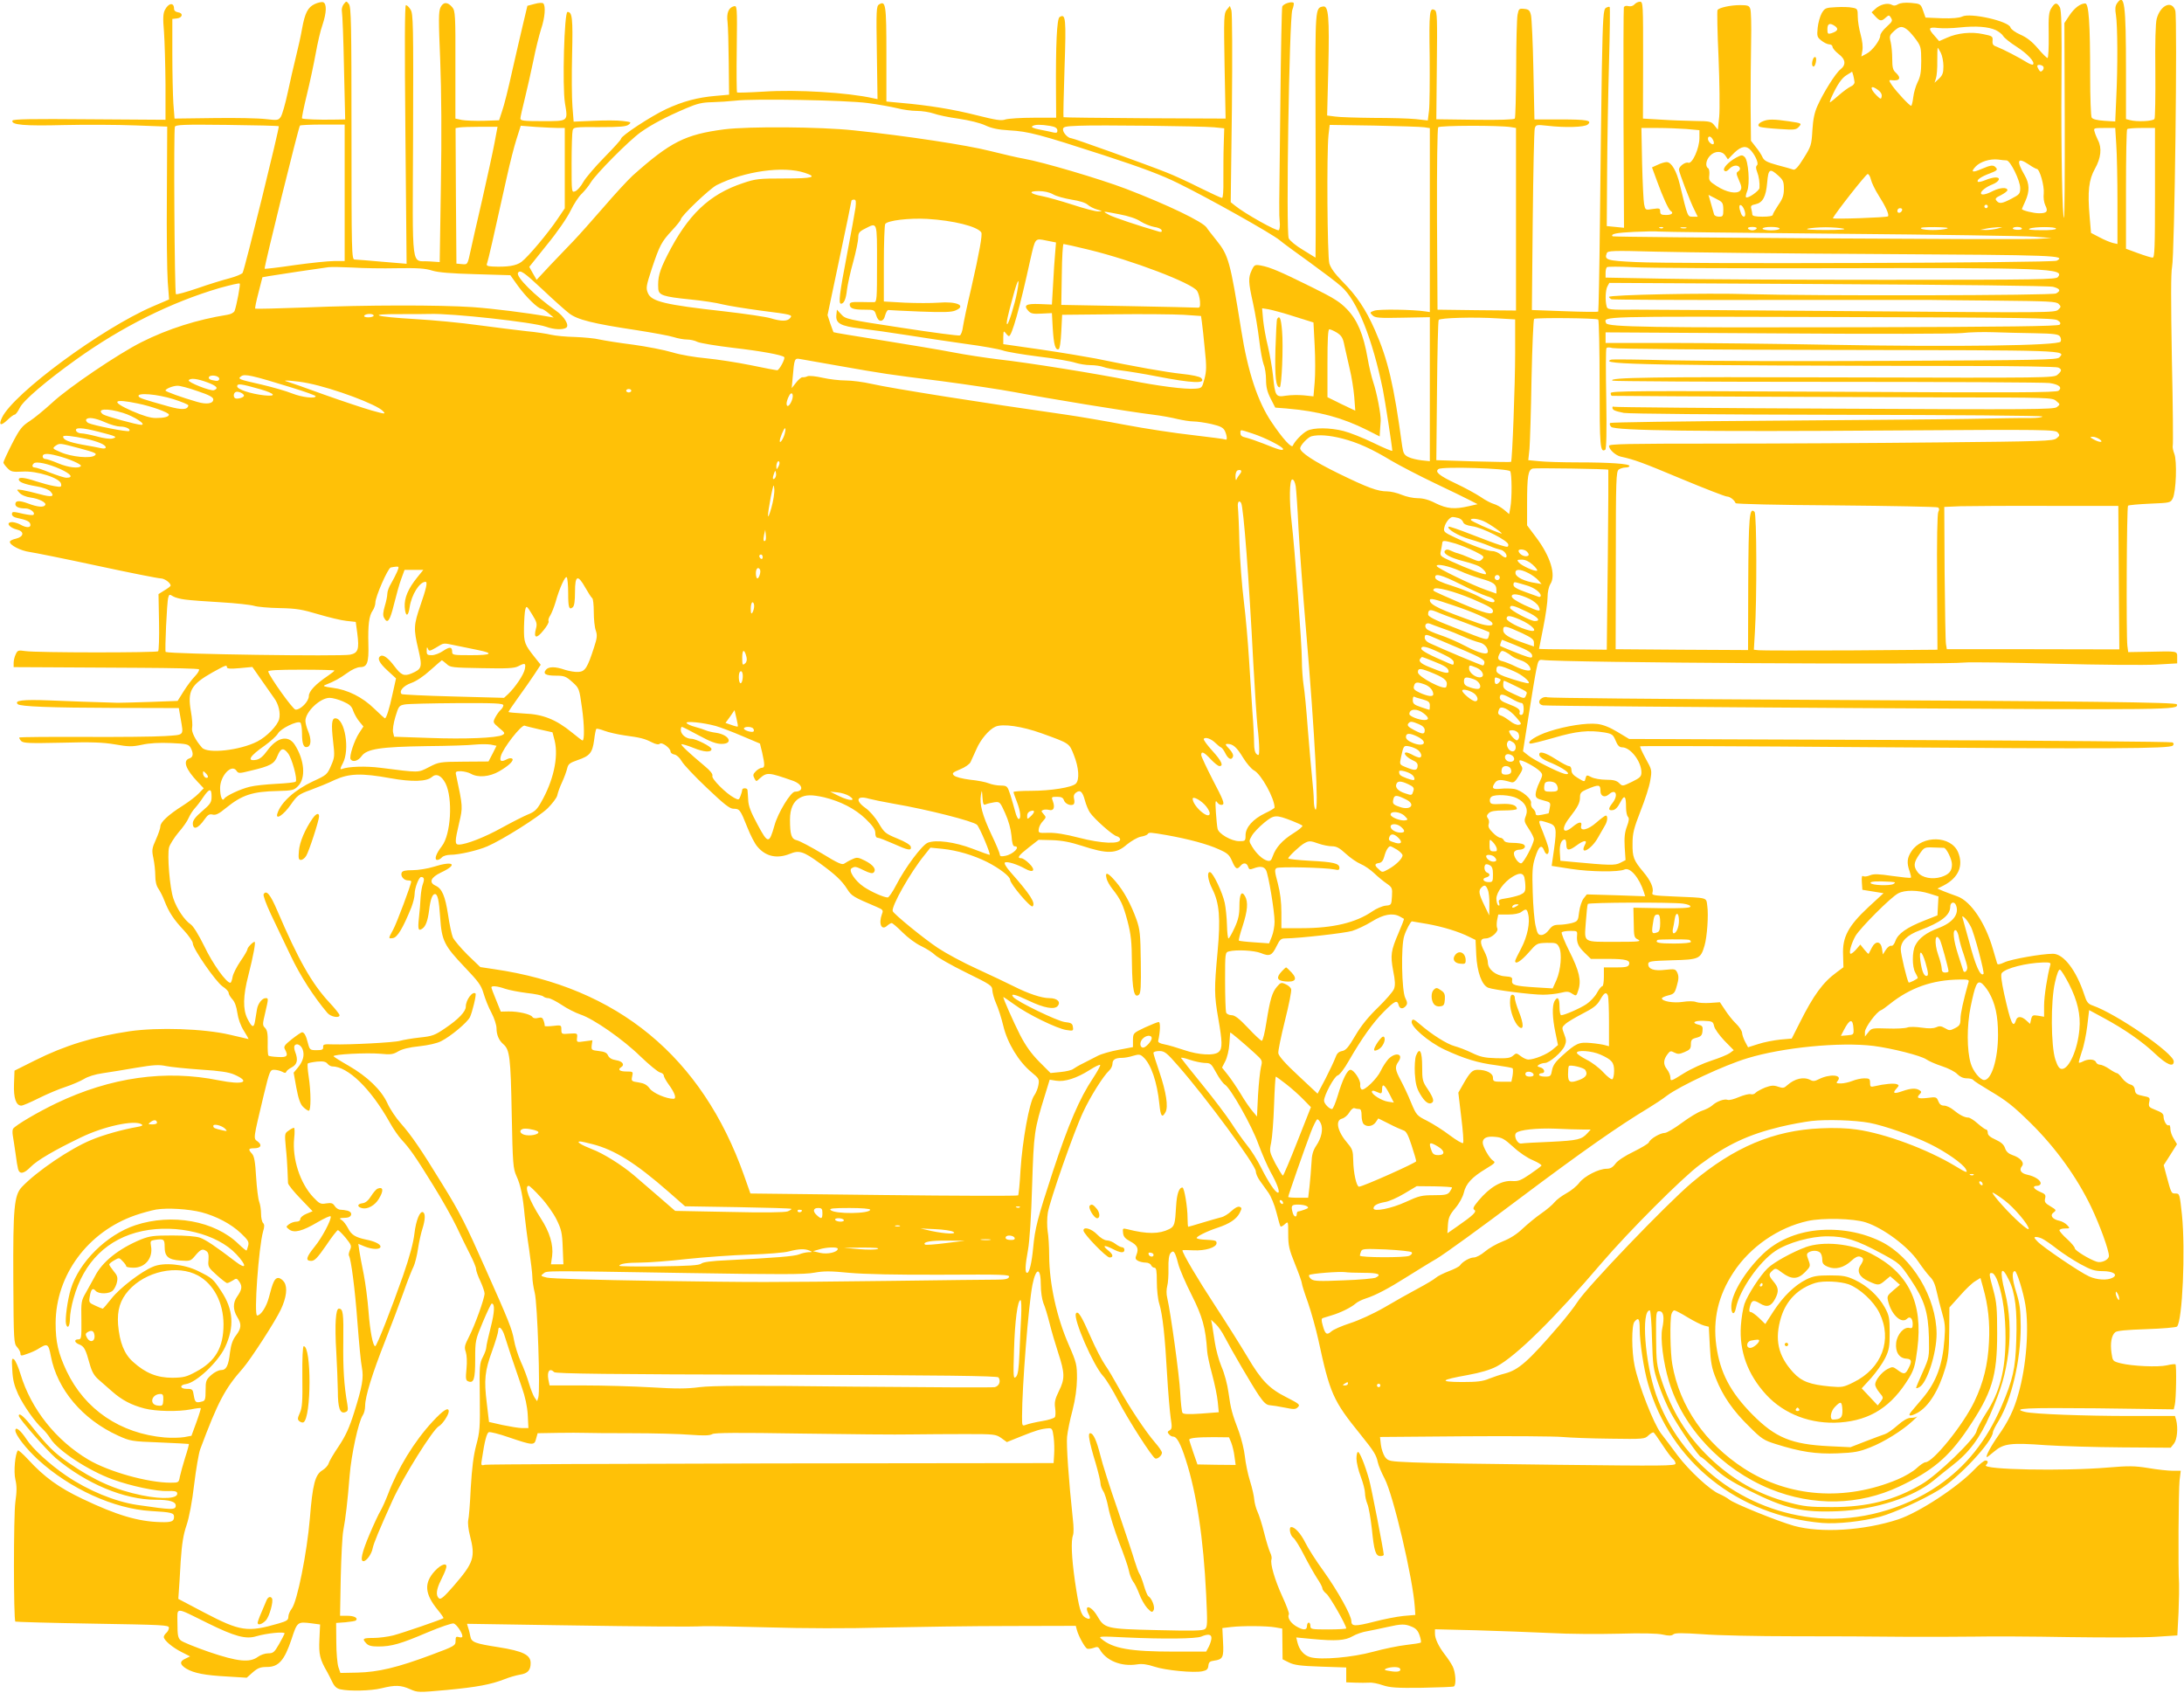 <?xml version="1.0" standalone="no"?>
<!DOCTYPE svg PUBLIC "-//W3C//DTD SVG 20010904//EN"
 "http://www.w3.org/TR/2001/REC-SVG-20010904/DTD/svg10.dtd">
<svg version="1.0" xmlns="http://www.w3.org/2000/svg"
 width="1280pt" height="992pt" viewBox="0 0 1280 992"
 preserveAspectRatio="xMidYMid meet">
<g transform="translate(0,992) scale(0.1,-0.1)"
fill="#ffc107" stroke="none">
<path d="M12407 9900 c-10 -15 -12 -33 -6 -67 10 -60 11 -307 2 -487 l-6 -138
-64 4 c-42 3 -68 9 -74 19 -5 7 -9 118 -9 244 0 311 -8 425 -29 425 -29 -1
-63 -26 -93 -71 l-29 -44 2 -568 c1 -312 -1 -570 -4 -573 -10 -10 -18 392 -15
796 2 324 0 420 -10 438 -17 29 -28 28 -49 -5 -15 -23 -18 -47 -16 -160 1 -73
-2 -133 -7 -133 -4 0 -30 25 -57 57 -33 39 -65 64 -102 80 -30 13 -55 32 -58
42 -9 37 -237 88 -283 64 -17 -8 -57 -12 -120 -10 l-95 4 -14 40 c-14 40 -16
41 -70 46 -37 3 -63 0 -77 -8 -14 -9 -26 -10 -37 -3 -24 13 -69 2 -96 -24
l-22 -20 22 -24 c27 -29 36 -30 61 -7 17 15 20 15 28 3 14 -22 13 -24 -25 -59
-19 -17 -35 -39 -35 -49 0 -27 -47 -90 -81 -107 l-30 -16 6 35 c4 21 0 56 -10
93 -9 32 -17 79 -17 105 0 45 -2 48 -32 53 -17 4 -60 5 -95 3 -61 -3 -66 -5
-84 -35 -10 -18 -21 -56 -24 -86 -5 -50 -3 -55 22 -75 15 -12 36 -22 46 -22
11 0 19 -7 19 -14 0 -8 16 -27 35 -42 42 -31 46 -64 11 -91 -28 -22 -99 -135
-134 -213 -18 -40 -26 -79 -30 -144 -5 -85 -7 -93 -51 -163 -32 -52 -50 -71
-61 -67 -8 3 -49 15 -92 26 -62 17 -78 26 -88 46 -6 14 -24 42 -40 61 l-28 36
-2 205 c0 113 1 282 3 375 2 94 0 180 -5 193 -6 19 -15 22 -60 22 -56 0 -124
-15 -132 -29 -3 -5 -1 -129 6 -277 6 -148 8 -304 4 -347 l-8 -77 -20 25 c-18
23 -25 25 -116 26 -53 1 -143 4 -200 8 l-103 6 1 343 c0 330 0 342 -19 342
-10 0 -24 -7 -32 -16 -8 -9 -21 -13 -35 -10 -13 4 -24 1 -27 -7 -2 -7 -3 -300
-2 -652 l3 -640 -51 5 -50 5 2 315 c1 173 6 461 11 640 5 178 7 327 4 329 -3
3 -13 0 -22 -5 -15 -10 -18 -47 -24 -360 -3 -192 -8 -589 -11 -882 -3 -294 -8
-536 -10 -538 -2 -3 -91 -2 -196 2 l-193 7 5 521 c3 287 8 531 12 544 7 21 10
22 74 15 102 -12 217 -9 236 7 29 24 -3 30 -161 30 l-151 0 -6 288 c-3 158
-10 303 -14 322 -7 30 -13 35 -40 38 -30 3 -32 1 -39 -35 -4 -21 -8 -164 -8
-318 -1 -154 -4 -284 -8 -290 -4 -6 -90 -9 -233 -7 l-227 3 3 315 c3 270 2
316 -11 324 -32 20 -35 -9 -31 -273 1 -144 0 -287 -4 -317 l-7 -56 -71 8 c-40
4 -151 7 -248 7 -97 1 -198 4 -224 8 l-47 6 7 276 c7 302 1 368 -30 363 -47
-8 -47 -2 -45 -612 1 -316 2 -639 1 -717 l-1 -143 -73 45 c-41 24 -78 55 -84
68 -17 36 3 1286 21 1339 8 21 11 40 7 42 -14 9 -61 -7 -66 -23 -3 -10 -8
-260 -11 -557 -8 -678 -8 -651 -4 -701 3 -24 0 -47 -5 -52 -10 -9 -201 98
-257 144 l-25 20 7 550 c3 303 2 561 -3 575 l-9 25 -18 -22 c-17 -21 -18 -43
-13 -330 l6 -308 -473 2 c-260 2 -475 4 -477 6 -2 2 1 132 6 288 10 294 7 321
-29 299 -16 -10 -23 -161 -21 -447 l1 -143 -133 0 c-74 0 -147 -5 -164 -10
-24 -9 -55 -4 -167 24 -137 35 -284 59 -446 73 l-85 8 0 277 c0 292 -4 316
-43 292 -16 -10 -17 -34 -13 -283 l4 -272 -24 5 c-152 34 -447 52 -644 39 -82
-5 -152 -7 -155 -5 -3 2 -4 118 -2 257 3 252 2 253 -18 248 -30 -8 -43 -40
-36 -92 3 -25 6 -131 7 -236 l2 -190 -79 -7 c-106 -9 -192 -32 -291 -78 -89
-42 -263 -156 -263 -173 0 -6 -44 -54 -97 -108 -53 -54 -109 -119 -124 -145
-14 -26 -36 -51 -48 -55 -21 -8 -21 -8 -21 164 0 95 3 181 6 192 5 20 13 21
158 20 121 0 157 3 171 15 17 14 14 15 -36 21 -30 4 -106 4 -170 1 l-117 -5
-7 89 c-4 49 -5 186 -2 305 5 212 1 249 -27 249 -19 0 -31 -436 -15 -534 18
-109 22 -106 -131 -106 -111 0 -130 2 -130 16 0 8 12 61 26 117 14 56 36 155
50 222 13 66 34 149 45 184 23 67 28 136 13 151 -5 5 -27 4 -51 -3 l-42 -11
-25 -105 c-14 -58 -43 -185 -65 -281 -21 -96 -47 -200 -58 -230 l-18 -55 -91
-3 c-50 -1 -107 1 -128 5 l-37 8 0 315 c1 291 -1 317 -18 337 -27 33 -53 33
-69 0 -12 -24 -12 -74 -2 -310 7 -183 9 -440 4 -733 l-7 -450 -61 4 c-109 8
-98 -77 -95 737 2 653 1 716 -15 739 -9 15 -21 26 -27 26 -7 0 -8 -235 -3
-758 l7 -758 -144 12 c-79 7 -152 13 -161 13 -17 1 -18 43 -18 739 0 641 -2
741 -15 758 -15 19 -15 19 -31 -1 -9 -12 -13 -30 -10 -45 3 -14 9 -161 12
-327 l7 -303 -64 -1 c-87 -2 -183 2 -189 7 -2 3 10 64 28 137 18 73 41 182 52
242 11 61 28 137 40 169 24 72 26 124 4 133 -9 3 -31 -2 -50 -11 -40 -19 -57
-52 -74 -146 -6 -36 -22 -108 -35 -160 -13 -52 -35 -148 -49 -214 -14 -65 -32
-128 -40 -140 -14 -21 -18 -22 -88 -14 -40 5 -177 8 -304 6 l-231 -3 -7 89
c-3 49 -6 180 -6 292 l0 203 27 3 c34 4 38 32 6 36 -14 2 -23 10 -23 21 0 39
-33 34 -54 -8 -10 -20 -12 -49 -5 -126 4 -55 8 -194 9 -309 l0 -208 -447 3
c-338 3 -447 1 -450 -8 -9 -25 70 -32 301 -26 127 3 315 2 419 -2 l187 -7 -2
-402 c-2 -220 1 -448 5 -506 l8 -105 -98 -42 c-300 -130 -812 -508 -881 -650
-22 -46 -8 -52 31 -15 18 18 38 32 43 32 6 0 19 18 30 40 20 42 153 156 329
282 269 193 559 337 842 420 62 17 115 30 118 26 5 -5 -18 -127 -30 -160 -4
-10 -22 -20 -43 -23 -175 -28 -347 -82 -502 -160 -136 -68 -430 -267 -524
-355 -45 -41 -104 -90 -132 -108 -45 -29 -58 -45 -103 -132 -28 -55 -51 -105
-51 -111 0 -5 11 -20 24 -33 20 -21 30 -23 87 -20 84 6 222 -38 227 -72 3 -19
0 -20 -40 -13 -24 4 -72 17 -106 28 -69 23 -102 26 -102 11 0 -15 32 -28 102
-40 41 -7 73 -19 84 -31 27 -30 8 -35 -64 -15 -37 10 -83 21 -102 24 -35 5
-35 4 -16 -16 11 -13 37 -24 65 -28 51 -7 95 -30 86 -44 -9 -15 -45 -12 -100
9 -52 19 -75 18 -75 -4 0 -16 22 -25 60 -25 27 0 59 -25 46 -37 -3 -4 -29 -1
-57 5 -65 15 -69 15 -69 -3 0 -8 12 -17 28 -20 57 -12 77 -21 80 -38 4 -21
-23 -22 -58 -2 -14 8 -35 14 -47 15 -43 0 -21 -33 30 -45 41 -11 36 -41 -9
-52 -19 -4 -36 -12 -36 -18 -3 -19 63 -53 115 -60 28 -4 208 -40 398 -81 190
-41 357 -74 371 -74 22 0 58 -26 58 -42 0 -4 -16 -16 -36 -28 l-35 -22 3 -163
c2 -90 -1 -167 -5 -172 -10 -9 -712 -9 -778 1 -42 6 -46 5 -57 -19 -7 -14 -12
-37 -12 -50 l0 -25 203 -1 c111 -1 353 -2 539 -3 185 -1 340 -4 344 -9 4 -4
-6 -22 -23 -40 -17 -17 -47 -57 -67 -89 l-35 -56 -163 -6 c-90 -3 -174 -5
-188 -5 -166 5 -261 8 -400 14 -157 6 -208 0 -186 -22 14 -14 192 -21 572 -22
l372 -1 11 -63 c17 -101 24 -93 -92 -101 -56 -4 -270 -6 -475 -5 -205 1 -375
-1 -378 -3 -3 -3 2 -12 10 -21 13 -13 47 -14 238 -10 176 5 242 2 313 -10 79
-14 99 -14 157 -2 44 10 103 13 170 10 93 -4 103 -7 115 -27 18 -33 16 -56 -7
-63 -40 -13 -22 -63 48 -137 l36 -38 -29 -30 c-16 -17 -58 -49 -94 -72 -84
-53 -131 -97 -131 -121 0 -11 -12 -46 -26 -77 -24 -53 -25 -63 -15 -110 6 -28
11 -74 11 -101 0 -33 6 -60 18 -77 10 -15 27 -47 36 -72 26 -67 54 -109 113
-172 29 -31 53 -66 53 -77 0 -31 134 -224 174 -252 20 -13 36 -30 36 -38 0 -8
10 -25 22 -38 14 -15 24 -43 29 -79 5 -35 19 -75 38 -105 17 -27 29 -49 28
-49 -1 0 -52 12 -112 26 -151 35 -417 44 -585 20 -209 -31 -382 -84 -555 -171
l-120 -60 -3 -79 c-3 -82 12 -126 43 -126 9 0 55 20 103 44 48 24 119 54 157
66 39 13 87 34 107 46 22 14 66 28 110 34 40 6 128 20 196 32 102 17 133 19
175 10 29 -6 120 -15 204 -21 112 -7 164 -15 196 -29 100 -44 52 -62 -89 -34
-315 64 -636 18 -954 -134 -110 -53 -236 -127 -253 -149 -4 -5 -5 -23 -2 -40
3 -16 10 -64 16 -105 5 -41 12 -82 15 -92 9 -32 34 -28 74 13 37 38 137 97
295 173 134 65 312 103 354 77 11 -7 4 -11 -25 -16 -82 -14 -201 -47 -271 -77
-123 -51 -318 -183 -405 -275 -45 -48 -52 -121 -50 -542 2 -360 3 -375 22
-396 11 -12 20 -29 20 -38 0 -14 4 -15 39 -2 22 7 50 20 63 28 56 36 62 33 76
-41 37 -195 185 -371 394 -466 71 -32 78 -34 242 -40 94 -4 171 -8 173 -9 1
-2 -8 -38 -22 -80 -13 -42 -27 -93 -31 -112 -6 -34 -7 -35 -54 -35 -133 0
-362 64 -482 135 -190 113 -336 296 -398 502 -12 40 -29 78 -37 85 -14 11 -15
4 -11 -62 3 -58 11 -90 35 -143 32 -67 100 -164 143 -202 12 -11 33 -36 46
-57 45 -71 222 -187 365 -239 107 -39 259 -71 323 -68 34 2 51 -1 54 -10 11
-34 -80 -41 -206 -15 -154 31 -280 87 -429 190 -87 61 -122 95 -224 223 -43
53 -69 73 -69 53 0 -16 164 -202 217 -248 178 -150 402 -244 586 -244 81 0
117 -11 117 -34 0 -27 -22 -26 -228 4 -130 20 -285 84 -412 170 -100 68 -199
159 -235 215 -34 52 -65 77 -65 51 0 -26 64 -108 133 -171 187 -171 445 -288
661 -301 122 -7 136 -11 136 -34 0 -27 -15 -33 -79 -31 -131 3 -258 41 -457
136 -139 66 -225 128 -321 233 -29 31 -55 54 -58 51 -16 -17 -26 -124 -15
-170 9 -38 9 -69 0 -132 -11 -80 -11 -689 0 -701 3 -2 207 -8 453 -12 414 -7
447 -8 447 -24 0 -10 -7 -23 -15 -30 -8 -7 -15 -18 -15 -24 0 -19 51 -62 105
-89 l49 -25 -27 -13 c-36 -16 -34 -35 5 -59 44 -26 108 -39 241 -46 l113 -7
36 32 c29 25 44 31 83 31 68 0 102 39 143 161 34 104 35 105 116 95 l52 -7 -4
-88 c-4 -87 2 -115 46 -191 5 -8 17 -33 28 -55 14 -30 27 -41 49 -46 54 -12
179 -9 240 6 81 20 114 19 168 -5 45 -20 49 -20 214 -5 179 17 259 32 339 63
27 11 68 23 92 27 45 7 62 26 62 68 0 48 -45 70 -189 93 -136 21 -158 29 -164
62 -3 15 -8 38 -13 51 l-7 24 514 -8 c577 -9 801 -10 874 -6 28 1 199 -2 380
-7 202 -6 464 -7 675 -1 190 4 520 9 735 9 l390 1 6 -23 c10 -38 48 -106 61
-111 7 -2 24 0 38 5 20 8 27 6 35 -8 37 -67 126 -103 218 -89 30 5 60 1 102
-13 66 -22 234 -38 283 -27 24 5 32 12 34 32 2 21 9 27 33 30 52 7 58 19 53
109 l-4 82 50 6 c67 8 211 7 261 -2 l40 -7 1 -90 1 -90 38 -19 c31 -15 67 -20
187 -24 l148 -5 0 -43 0 -44 53 -2 c28 -1 65 -1 81 0 16 2 52 -5 80 -15 42
-14 82 -17 230 -15 98 2 183 5 187 8 15 9 10 83 -7 117 -9 18 -29 48 -44 67
-38 49 -60 95 -60 125 l0 26 243 -6 c133 -4 328 -11 432 -16 105 -6 285 -7
401 -4 135 4 228 2 258 -5 36 -8 52 -8 63 1 11 9 50 9 171 1 86 -7 326 -12
532 -12 206 0 494 -1 640 -3 146 -1 337 0 425 1 88 2 336 1 550 -3 215 -3 445
-3 513 2 l123 8 7 135 c3 74 4 151 3 170 -6 71 -3 547 3 603 l7 57 -48 0 c-26
0 -91 7 -143 16 -81 13 -115 13 -235 3 -256 -22 -743 -13 -716 14 15 15 14 27
-3 27 -8 0 -36 -23 -63 -51 -99 -105 -327 -254 -448 -294 -201 -66 -453 -81
-610 -38 -94 26 -355 132 -380 154 -11 9 -37 24 -58 33 -53 21 -178 137 -245
226 -30 41 -75 100 -98 130 -43 58 -130 279 -154 396 -18 84 -18 237 -1 257
24 29 31 19 31 -43 0 -77 24 -236 49 -321 132 -458 526 -772 1021 -815 89 -7
235 9 340 37 82 23 246 97 343 156 115 69 316 285 317 339 0 6 15 37 34 67 76
127 129 354 129 552 -1 101 -5 133 -27 204 -24 78 -26 121 -7 121 11 0 49
-122 61 -195 23 -139 6 -362 -40 -522 -26 -95 -59 -163 -119 -248 -43 -61 -77
-125 -66 -125 2 0 22 15 44 34 55 46 97 51 300 36 91 -6 294 -12 449 -13 l284
-2 19 24 c19 24 25 91 13 139 l-7 23 -261 0 c-266 0 -569 11 -618 24 -83 21 3
25 422 21 l450 -6 6 26 c8 31 11 230 4 238 -3 2 -26 0 -50 -6 -52 -12 -204 -5
-272 12 -46 12 -46 13 -53 61 -8 57 0 103 22 121 11 9 66 14 184 18 92 3 172
10 178 15 32 34 50 448 29 655 -13 122 -14 125 -37 125 -26 0 -25 -2 -56 113
l-14 53 39 61 39 62 -19 32 c-11 17 -20 43 -20 58 0 15 -4 25 -9 21 -12 -7
-31 26 -31 53 0 14 -13 24 -45 36 -41 16 -44 20 -39 46 6 27 4 29 -37 37 -37
7 -44 13 -47 35 -2 18 -11 28 -27 32 -14 4 -35 20 -47 36 -12 17 -26 30 -30
30 -5 0 -26 11 -46 25 -20 14 -45 25 -55 25 -10 0 -20 7 -23 15 -7 18 -47 20
-76 4 -11 -6 -22 -9 -24 -7 -2 3 6 31 17 64 12 32 26 101 32 151 l11 93 85
-46 c122 -66 226 -138 303 -211 68 -64 108 -80 108 -44 0 48 -337 280 -476
328 -26 9 -35 20 -49 65 -47 142 -121 238 -183 238 -67 0 -246 -32 -284 -50
-28 -13 -40 -15 -43 -7 -2 7 -13 45 -25 85 -44 153 -129 279 -207 308 -27 9
-64 24 -83 31 l-35 15 36 18 c87 45 118 116 85 195 -41 98 -210 102 -273 6
-26 -38 -29 -69 -11 -118 6 -18 10 -35 7 -37 -3 -3 -51 2 -108 10 -81 12 -109
13 -131 4 -16 -7 -34 -9 -40 -5 -8 5 -10 -6 -8 -37 l3 -43 62 -10 62 -10 -89
-82 c-118 -110 -153 -176 -148 -280 l2 -72 -39 -29 c-82 -60 -136 -134 -218
-298 l-46 -91 -68 -6 c-37 -4 -95 -15 -128 -26 l-60 -19 -17 32 c-9 17 -17 40
-18 52 0 11 -16 36 -36 55 -19 18 -48 55 -64 80 l-30 45 -57 -4 c-32 -2 -69 0
-82 5 -14 6 -47 6 -79 1 -53 -8 -122 3 -122 21 0 4 17 12 37 17 34 8 39 14 51
58 11 37 11 55 3 74 -11 23 -15 24 -71 18 -66 -8 -100 4 -100 33 0 17 12 19
141 23 158 4 166 8 189 86 15 51 24 180 16 233 -7 51 8 46 -199 55 -118 5
-128 7 -122 23 8 27 -11 70 -54 121 -57 68 -64 87 -63 166 0 61 8 90 47 191
26 65 52 145 57 179 10 60 10 62 -27 128 -20 37 -35 69 -32 72 2 3 594 1 1313
-5 1436 -11 1790 -9 1808 9 8 8 7 13 -2 19 -7 4 -726 10 -1598 14 l-1586 6
-68 41 c-45 27 -84 43 -119 47 -63 7 -182 -11 -283 -44 -74 -24 -134 -63 -110
-71 6 -2 69 14 139 34 133 39 203 46 297 31 44 -8 50 -12 65 -48 11 -28 22
-39 38 -39 49 0 113 -83 113 -147 0 -24 -8 -32 -55 -55 -56 -27 -56 -27 -75
-8 -15 15 -34 20 -77 20 -32 0 -71 7 -86 15 -27 14 -29 13 -34 -5 -6 -24 -4
-25 -47 1 -25 15 -36 28 -36 45 0 14 -6 24 -15 24 -8 0 -42 18 -76 40 -67 43
-103 51 -97 23 2 -10 25 -26 54 -38 60 -24 114 -56 114 -68 0 -5 -10 -5 -22
-2 -43 12 -183 83 -212 108 l-30 24 33 209 c18 115 38 236 45 269 11 55 14 60
37 57 118 -16 2353 -29 2474 -15 28 3 265 0 528 -7 263 -7 532 -9 597 -5 l120
7 0 34 c0 40 7 38 -171 34 l-116 -2 -5 38 c-7 63 -4 812 4 820 4 4 62 9 128
12 118 5 121 5 134 31 20 39 26 221 9 262 -7 18 -11 39 -9 46 3 7 1 235 -5
505 -6 348 -6 508 1 543 15 70 32 1459 19 1503 -20 62 -87 33 -109 -48 -7 -26
-10 -137 -8 -308 1 -147 -1 -273 -5 -279 -9 -14 -103 -18 -144 -7 l-23 6 0
282 c0 397 -9 459 -53 396z m-1651 -134 c21 -16 14 -29 -23 -41 -20 -6 -23 -3
-23 24 0 34 15 39 46 17z m428 -25 c10 -9 32 -34 47 -55 26 -36 29 -46 29
-123 0 -65 -5 -93 -21 -124 -11 -22 -23 -63 -26 -90 -3 -27 -9 -49 -12 -49
-10 0 -84 80 -111 118 -21 31 -21 34 -4 32 49 -6 59 13 24 45 -16 14 -20 31
-20 79 0 34 -4 78 -9 99 -9 36 -7 41 22 67 32 29 48 29 81 1z m514 2 c18 -9
37 -24 43 -35 6 -10 40 -38 78 -62 64 -41 110 -91 96 -104 -3 -3 -18 2 -33 11
-44 28 -145 80 -177 92 -24 8 -29 15 -27 37 2 25 -1 27 -55 38 -69 15 -150 7
-212 -21 l-46 -20 -27 31 c-40 44 -36 53 20 46 26 -3 83 -2 127 3 95 10 168 5
213 -16z m-323 -133 c8 -16 15 -51 15 -78 0 -40 -5 -53 -26 -73 l-26 -24 8 25
c5 14 9 60 8 103 0 42 1 77 2 77 2 0 10 -13 19 -30z m601 -81 c3 -6 1 -16 -5
-22 -9 -9 -14 -8 -21 3 -5 8 -10 18 -10 23 0 11 28 8 36 -4z m-1107 -90 c1 -9
-9 -21 -22 -26 -13 -6 -45 -29 -71 -52 -26 -23 -49 -41 -51 -41 -2 0 1 12 8
28 34 75 61 115 90 132 l32 20 7 -23 c3 -12 6 -29 7 -38z m140 -48 c14 -10 22
-25 19 -37 -3 -17 -6 -17 -31 8 -43 43 -34 65 12 29z m-5923 -75 c61 -8 138
-22 171 -30 34 -9 86 -16 116 -16 30 0 74 -7 98 -15 24 -9 91 -23 149 -31 61
-9 126 -25 155 -39 37 -17 74 -25 140 -29 113 -6 179 -24 555 -146 221 -72
341 -117 435 -164 176 -86 552 -297 595 -334 19 -16 98 -74 175 -129 77 -56
161 -119 186 -142 93 -82 182 -304 244 -606 13 -66 54 -332 55 -357 0 -4 -51
17 -112 47 -62 30 -141 61 -174 69 -78 20 -176 21 -213 1 -28 -14 -74 -62 -84
-87 -7 -17 -61 43 -124 137 -81 119 -140 296 -178 538 -65 404 -74 440 -146
529 -28 35 -54 68 -57 74 -22 34 -227 133 -472 227 -152 58 -490 158 -600 177
-36 6 -124 27 -197 45 -132 34 -492 89 -799 121 -197 21 -615 24 -759 6 -229
-30 -315 -73 -538 -272 -27 -25 -104 -108 -170 -185 -67 -77 -145 -165 -174
-195 -29 -30 -90 -94 -136 -142 l-82 -88 -22 38 -21 38 104 130 c60 73 119
159 138 199 19 39 48 84 66 100 17 17 41 46 52 65 31 51 223 245 293 295 65
46 146 89 268 141 63 27 93 34 150 35 40 1 101 5 137 9 104 13 650 3 776 -14z
m-3452 -136 c5 -6 -199 -835 -212 -859 -4 -7 -39 -22 -77 -32 -39 -10 -124
-36 -189 -59 -65 -22 -122 -38 -125 -34 -8 7 -14 962 -6 981 4 12 53 14 304
11 165 -2 302 -5 305 -8z m386 -390 l0 -400 -62 0 c-35 0 -139 -11 -233 -24
-93 -14 -172 -23 -174 -21 -5 5 199 831 207 839 3 3 63 6 134 6 l128 0 0 -400z
m4135 392 c29 -5 40 -12 42 -25 1 -14 -4 -17 -20 -14 -12 3 -49 11 -81 17 -41
8 -55 15 -45 21 16 10 47 10 104 1z m960 -8 l60 -6 -3 -96 c-2 -54 -2 -145 -2
-204 1 -67 -2 -108 -8 -108 -6 0 -64 27 -129 59 -65 33 -154 74 -198 91 -121
48 -544 200 -557 200 -18 0 -48 31 -48 51 0 16 11 19 93 22 118 5 713 -2 792
-9z m1233 0 l32 -5 0 -539 0 -539 -27 4 c-71 11 -274 14 -299 4 -26 -9 -27
-11 -10 -27 15 -15 37 -17 176 -14 l160 3 0 -422 0 -422 -48 5 c-26 3 -61 11
-77 19 -25 12 -31 22 -37 64 -49 360 -83 506 -160 681 -54 122 -107 201 -191
285 -44 45 -68 78 -76 105 -12 43 -16 647 -5 752 l7 60 261 -4 c143 -3 276 -7
294 -10z m507 1 l30 -5 0 -535 0 -535 -230 2 -230 3 -3 529 c-1 312 2 533 7
540 9 11 358 12 426 1z m-5957 -94 c-10 -53 -43 -204 -73 -336 -31 -132 -60
-262 -66 -290 -19 -88 -18 -86 -52 -83 l-32 3 -3 397 -2 397 22 4 c13 2 68 4
124 4 l100 0 -18 -96z m374 89 l38 0 0 -236 0 -235 -42 -62 c-54 -81 -173
-223 -212 -252 -31 -23 -82 -31 -170 -27 -32 2 -37 5 -31 20 6 16 36 145 116
507 17 77 42 176 56 219 l25 79 90 -7 c50 -3 108 -6 130 -6z m6611 -6 l77 -7
0 -46 c0 -60 -42 -153 -65 -145 -17 7 -55 -21 -55 -40 0 -16 67 -191 91 -237
l19 -39 -29 0 c-31 0 -29 -5 -76 189 -19 79 -49 131 -77 131 -11 0 -35 -7 -53
-16 l-33 -15 29 -79 c34 -94 68 -168 80 -176 20 -12 7 -24 -26 -24 -29 0 -35
4 -35 21 0 18 -4 20 -44 14 -43 -7 -43 -6 -50 27 -4 18 -9 126 -12 241 l-4
207 94 0 c51 0 127 -3 169 -6z m2520 -91 c4 -54 7 -207 7 -341 l0 -242 -27 6
c-16 4 -50 18 -78 33 l-50 26 -8 95 c-13 150 -5 216 31 281 35 62 42 121 18
167 -7 15 -17 37 -20 50 -7 21 -5 22 57 22 l64 0 6 -97z m227 -283 c0 -324 -2
-380 -14 -380 -8 0 -47 12 -85 26 l-71 26 0 347 c0 191 3 351 7 354 3 4 42 7
85 7 l78 0 0 -380z m-2591 311 c6 -10 7 -21 4 -25 -9 -8 -33 14 -33 30 0 20
18 17 29 -5z m213 -53 c29 -25 58 -84 46 -96 -8 -8 -8 -18 0 -39 11 -28 16
-64 14 -95 -2 -17 -69 -64 -79 -54 -3 3 0 19 7 36 17 42 7 177 -14 199 -15 14
-19 14 -51 -3 -47 -26 -81 -64 -69 -76 7 -7 16 -4 29 10 20 22 50 26 61 8 4
-6 1 -16 -8 -22 -14 -8 -13 -14 4 -53 16 -36 17 -47 7 -60 -19 -22 -80 -11
-137 26 -44 28 -48 33 -44 65 2 18 -1 37 -7 40 -18 11 -13 48 11 73 28 30 71
30 90 1 l15 -22 24 25 c44 47 74 58 101 37z m1508 -68 c22 0 80 -119 80 -162
0 -33 -4 -38 -50 -62 -57 -30 -73 -32 -89 -12 -10 11 -4 18 26 32 21 11 38 24
38 29 0 19 -43 16 -84 -4 -42 -22 -71 -27 -71 -13 0 13 31 37 67 51 40 16 52
41 19 41 -13 0 -40 -7 -61 -16 -20 -8 -40 -13 -43 -9 -10 10 21 31 71 49 39
15 46 21 36 32 -15 19 -29 18 -85 -6 -55 -24 -66 -19 -35 14 28 29 83 46 131
41 19 -3 42 -5 50 -5z m132 -25 c20 -14 41 -25 45 -25 17 0 45 -99 41 -143 -3
-24 1 -53 9 -70 18 -36 10 -47 -36 -47 -33 0 -101 17 -101 25 0 1 9 22 20 46
26 58 25 102 -4 152 -51 88 -42 108 26 62z m-7175 -48 c76 -25 48 -33 -119
-33 -151 0 -169 -2 -243 -27 -199 -66 -324 -186 -444 -423 -47 -93 -57 -131
-53 -197 3 -37 28 -46 187 -62 72 -7 157 -20 190 -29 33 -8 132 -24 220 -36
189 -24 192 -25 175 -45 -16 -19 -52 -19 -114 0 -27 8 -148 26 -270 40 -351
39 -429 58 -449 108 -12 29 -10 41 23 142 46 137 56 157 119 225 28 30 51 59
51 64 0 19 168 179 210 201 164 82 391 114 517 72z m5705 -16 c29 -26 33 -36
33 -78 0 -38 -7 -58 -33 -95 -17 -26 -32 -51 -32 -57 0 -7 -24 -11 -60 -11
-41 0 -60 4 -60 13 0 6 -3 21 -6 33 -5 17 0 22 25 27 42 9 61 44 68 126 7 81
15 87 65 42z m543 -23 c4 -18 24 -60 45 -93 41 -64 64 -114 55 -123 -7 -7
-326 -18 -323 -11 13 28 194 259 204 259 7 0 15 -15 19 -32z m-4793 -87 c18
-11 67 -24 108 -31 46 -7 82 -18 95 -30 11 -10 36 -23 55 -28 33 -10 34 -10 7
-11 -15 -1 -83 17 -150 39 -68 22 -147 44 -177 50 -75 14 -87 30 -23 30 33 0
64 -7 85 -19z m3928 -88 c0 -39 -2 -43 -25 -43 -14 0 -27 6 -29 13 -2 6 -10
35 -18 63 l-15 52 43 -22 c40 -20 43 -24 44 -63z m-5086 10 c-4 -27 -26 -150
-50 -275 -44 -229 -51 -288 -35 -288 17 0 29 26 35 82 4 31 20 106 37 165 16
59 29 123 29 140 0 28 6 36 40 53 73 37 70 46 70 -205 0 -207 -1 -225 -17
-226 -10 0 -46 0 -80 1 -50 1 -63 -2 -63 -14 0 -23 20 -31 85 -31 59 0 60 -1
70 -32 6 -21 16 -33 27 -33 11 0 21 11 26 33 5 17 13 31 19 30 5 -1 89 -5 186
-9 133 -5 183 -4 206 6 68 28 10 55 -99 46 -41 -3 -129 -3 -197 0 l-123 7 0
221 c0 122 4 226 8 233 13 21 140 36 247 30 152 -9 293 -44 316 -79 8 -12 -11
-117 -59 -328 -23 -96 -44 -197 -48 -223 -3 -27 -12 -51 -19 -53 -7 -3 -160
17 -341 45 -316 48 -329 51 -353 78 l-26 28 -3 -29 c-6 -51 22 -67 145 -82 59
-7 180 -24 268 -38 88 -14 241 -37 341 -51 99 -13 199 -31 221 -39 22 -8 117
-24 212 -36 94 -11 190 -28 213 -36 22 -7 62 -14 89 -14 26 0 60 -5 76 -11 15
-6 62 -15 103 -20 41 -5 134 -20 205 -34 214 -42 300 -45 264 -10 -8 8 -54 18
-114 24 -92 10 -268 41 -505 90 -52 10 -195 34 -317 52 l-223 32 0 41 c1 36 2
39 14 24 7 -10 16 -18 19 -18 17 0 63 162 126 450 29 127 26 124 94 110 l56
-11 -5 -62 c-3 -34 -9 -116 -12 -182 l-7 -120 -72 3 c-79 3 -96 -7 -67 -39 15
-17 28 -20 79 -17 l60 3 5 -90 c6 -95 15 -128 34 -122 7 2 13 42 16 103 l5 99
305 3 c168 2 351 0 407 -3 l102 -7 5 -36 c3 -21 11 -92 17 -158 11 -102 10
-130 -2 -175 -14 -53 -15 -54 -54 -57 -59 -5 -220 16 -385 49 -187 38 -597
104 -770 123 -74 9 -193 27 -265 41 -71 14 -258 45 -414 70 -157 25 -286 46
-286 48 -1 1 -9 24 -19 51 l-16 49 70 332 c39 182 70 335 70 338 0 4 7 7 15 7
12 0 13 -10 9 -47z m5210 -16 c10 -28 2 -47 -13 -31 -5 5 -11 22 -15 37 -9 37
15 32 28 -6z m1426 23 c0 -5 -4 -10 -10 -10 -5 0 -10 5 -10 10 0 6 5 10 10 10
6 0 10 -4 10 -10z m-502 -22 c-6 -18 -28 -21 -28 -4 0 9 7 16 16 16 9 0 14 -5
12 -12z m-4587 -24 c53 -10 99 -25 124 -42 22 -14 58 -28 79 -32 22 -3 41 -11
44 -19 3 -10 -1 -12 -14 -9 -124 36 -264 83 -293 98 -44 24 -43 24 60 4z
m3186 -80 c-3 -3 -12 -4 -19 -1 -8 3 -5 6 6 6 11 1 17 -2 13 -5z m136 -1 c-7
-2 -21 -2 -30 0 -10 3 -4 5 12 5 17 0 24 -2 18 -5z m412 -3 c-3 -5 -15 -10
-25 -10 -10 0 -22 5 -25 10 -4 6 7 10 25 10 18 0 29 -4 25 -10z m135 0 c0 -5
-22 -10 -50 -10 -27 0 -50 5 -50 10 0 6 23 10 50 10 28 0 50 -4 50 -10z m375
0 c18 -5 -23 -8 -105 -8 -82 0 -123 3 -105 8 17 4 64 8 105 8 41 0 89 -4 105
-8z m605 0 c-36 -11 -132 -11 -150 0 -10 7 15 9 80 9 63 -1 87 -4 70 -9z m295
0 c-16 -4 -46 -8 -65 -8 l-35 1 35 7 c19 4 49 7 65 8 l30 0 -30 -8z m145 0 c0
-5 -13 -8 -29 -7 -16 1 -27 5 -24 10 6 10 53 9 53 -3z m200 0 c0 -6 -35 -10
-87 -9 -59 0 -81 3 -68 9 28 12 155 12 155 0z m-1270 -30 c569 -5 1082 -13
1140 -17 l105 -8 -85 -5 c-100 -6 -2482 9 -2489 15 -13 14 22 21 127 26 64 3
128 4 142 2 14 -2 491 -8 1060 -13z m-4397 -94 c251 -61 603 -195 633 -241 8
-12 15 -39 17 -61 2 -34 -1 -39 -18 -37 -11 1 -194 5 -407 9 l-388 7 3 179 c1
98 6 178 10 178 5 0 73 -15 150 -34z m4639 -25 c1029 -6 1090 -8 1032 -39 -24
-13 -2236 -20 -2466 -8 -173 8 -186 13 -171 52 6 15 32 16 292 9 157 -4 748
-11 1313 -14z m-8694 -83 c119 2 165 -1 205 -14 37 -11 109 -17 255 -21 l203
-6 45 -63 c46 -64 118 -134 138 -134 6 0 25 -12 41 -26 l30 -25 -35 6 c-124
22 -316 46 -440 55 -195 13 -620 13 -978 -2 -160 -6 -294 -9 -296 -7 -3 2 6
45 19 94 l23 90 39 7 c39 7 295 45 348 52 17 2 80 1 140 -2 61 -4 179 -6 263
-4z m8377 0 c1301 3 1398 -1 1356 -52 -12 -14 -107 -16 -1010 -16 -548 0
-1141 3 -1318 7 l-323 6 0 27 c0 15 3 30 8 34 4 4 72 4 152 0 80 -5 591 -7
1135 -6z m-7525 -125 c63 -60 133 -122 155 -139 48 -38 142 -61 395 -99 96
-15 195 -33 219 -41 25 -8 60 -14 78 -14 19 0 46 -6 61 -14 15 -7 110 -23 212
-35 163 -19 283 -41 296 -54 8 -8 -29 -77 -41 -77 -6 0 -77 13 -157 30 -79 16
-196 34 -259 40 -66 6 -150 20 -199 35 -47 14 -150 34 -230 45 -80 10 -167 24
-195 30 -27 7 -93 13 -145 15 -52 1 -115 7 -140 13 -25 6 -90 16 -145 21 -55
6 -181 22 -280 35 -99 14 -267 30 -374 36 -238 14 -286 30 -86 29 77 0 156 0
175 1 130 4 603 -48 680 -75 47 -17 98 -19 118 -6 21 13 -10 66 -61 101 -123
87 -235 199 -221 221 12 20 35 4 144 -98z m2781 -15 c-13 -70 -50 -188 -58
-188 -8 0 3 50 34 162 29 109 42 122 24 26z m6072 31 c41 -11 47 -23 17 -39
-22 -12 -1410 -15 -1800 -4 -250 8 -820 -4 -820 -16 0 -4 7 -10 15 -14 8 -3
423 -5 923 -4 499 0 927 0 952 0 25 -1 199 -2 387 -4 299 -3 344 -5 358 -19
15 -15 15 -18 -2 -34 -17 -18 -65 -18 -1153 -9 -624 5 -1215 9 -1312 9 -170
-1 -177 0 -182 20 -9 34 -7 95 5 117 l11 20 1282 -7 c761 -4 1296 -10 1319
-16z m-9843 -169 c0 -5 -14 -10 -31 -10 -17 0 -28 4 -24 10 3 6 17 10 31 10
13 0 24 -4 24 -10z m9869 -27 c17 -11 20 -18 12 -26 -9 -9 -308 -13 -1159 -15
-1226 -3 -1490 1 -1499 24 -15 41 -54 40 1313 36 1142 -3 1312 -6 1333 -19z
m-3281 11 l102 -6 0 -196 c0 -186 -17 -632 -24 -639 -1 -2 -101 0 -221 3
l-217 7 4 406 c2 223 6 411 10 416 8 12 206 18 346 9z m589 -7 c4 -5 8 -175 8
-377 0 -366 3 -405 33 -386 7 4 9 108 6 296 -3 160 -3 294 1 299 3 6 18 6 36
1 16 -5 608 -10 1314 -11 1355 -2 1346 -1 1304 -44 -14 -14 -115 -16 -975 -20
-527 -3 -1112 -1 -1299 3 -187 5 -346 7 -353 4 -80 -29 224 -34 2093 -37 281
0 518 -4 528 -9 22 -11 22 -19 -4 -42 -21 -19 -53 -19 -1234 -16 -1147 4
-1405 0 -1374 -19 7 -4 576 -7 1263 -7 688 0 1272 -3 1298 -7 56 -8 76 -26 53
-45 -13 -11 -260 -12 -1320 -6 -1176 6 -1305 5 -1305 -8 0 -9 3 -16 8 -16 277
-3 1496 -8 1953 -9 611 -1 627 -1 650 -21 24 -20 24 -20 4 -36 -18 -14 -145
-15 -1304 -9 -706 3 -1288 8 -1292 11 -5 3 -9 1 -9 -5 0 -14 13 -20 67 -31 29
-5 561 -10 1251 -11 677 -1 1202 -5 1202 -10 0 -5 -30 -9 -67 -9 -38 1 -201
-2 -363 -5 -162 -3 -700 -7 -1195 -11 -495 -3 -904 -9 -908 -13 -5 -5 -2 -15
6 -23 23 -22 523 -29 1647 -21 907 6 956 5 970 -12 13 -15 12 -19 -7 -34 -19
-16 -79 -18 -699 -24 -372 -4 -958 -7 -1301 -7 -507 0 -623 -2 -623 -13 0 -21
38 -56 68 -63 82 -18 126 -34 355 -130 137 -57 258 -104 268 -104 17 0 44 -20
51 -39 2 -5 244 -11 589 -13 322 -3 591 -8 597 -12 8 -5 9 -13 2 -26 -6 -11
-9 -169 -7 -413 l2 -395 -510 -4 c-280 -1 -523 -1 -538 1 l-28 3 6 102 c12
193 11 694 -2 706 -30 31 -35 -28 -37 -421 l-1 -389 -388 2 -388 3 1 520 c0
475 2 521 17 533 9 6 27 12 40 12 13 0 23 4 23 9 0 13 -117 21 -301 21 -91 0
-194 3 -229 7 l-63 6 7 66 c3 36 9 221 12 411 4 190 11 347 15 351 14 8 367 5
376 -4z m2557 -80 c114 -2 141 -6 149 -19 6 -8 8 -22 4 -30 -9 -24 -627 -32
-1332 -19 -319 6 -750 11 -957 11 l-378 0 0 31 0 31 1008 -6 c572 -4 1039 -3
1082 2 41 5 122 7 180 5 58 -2 168 -5 244 -6z m-7009 -191 c267 -47 287 -50
605 -90 151 -20 345 -49 430 -65 177 -34 671 -115 805 -131 50 -6 115 -18 146
-26 31 -7 73 -14 93 -14 21 0 68 -7 105 -15 55 -13 70 -21 80 -41 13 -29 15
-57 3 -50 -5 3 -92 14 -193 26 -101 11 -278 38 -394 60 -115 22 -273 49 -350
60 -473 67 -1023 154 -1136 180 -48 11 -116 20 -152 20 -35 0 -97 7 -136 16
-39 9 -79 13 -88 9 -10 -5 -23 -7 -30 -6 -6 1 -23 -13 -37 -31 l-26 -33 6 65
c9 107 11 112 42 106 15 -3 117 -21 227 -40z m-3207 -127 c78 -24 142 -47 142
-51 0 -16 -79 -7 -138 16 -34 14 -115 37 -179 52 -137 31 -142 33 -119 49 20
15 64 5 294 -66z m-423 51 c0 -9 -8 -14 -20 -12 -35 5 -46 12 -40 23 10 15 60
7 60 -11z m-70 -21 c56 -21 68 -35 39 -46 -19 -7 -155 47 -148 58 9 15 50 10
109 -12z m591 -5 c153 -31 404 -125 439 -164 17 -18 13 -18 -66 4 -46 13 -172
55 -279 93 -107 39 -204 73 -215 76 -53 13 54 5 121 -9z m-278 -36 c85 -25 96
-43 20 -35 -80 9 -158 35 -158 53 0 18 22 15 138 -18z m-371 -10 c69 -23 93
-36 93 -49 0 -25 -40 -31 -96 -14 -87 25 -184 60 -184 66 0 10 43 28 70 28 13
1 66 -13 117 -31z m2543 2 c0 -5 -7 -10 -15 -10 -8 0 -15 5 -15 10 0 6 7 10
15 10 8 0 15 -4 15 -10z m-2270 -29 c0 -11 -40 -22 -52 -15 -12 8 -10 32 5 37
14 5 47 -10 47 -22z m3210 -30 c-13 -32 -30 -41 -30 -16 0 8 5 26 12 40 17 38
34 15 18 -24z m-3625 10 c50 -16 89 -32 89 -37 -4 -26 -37 -28 -116 -6 -153
43 -172 49 -176 60 -7 22 109 12 203 -17z m-207 -26 c80 -16 182 -53 182 -65
0 -13 -28 -20 -77 -20 -31 0 -74 13 -139 41 -127 56 -113 75 34 44z m-87 -55
c65 -20 140 -69 107 -70 -25 0 -211 51 -225 62 -41 33 25 37 118 8z m-105 -55
c31 -14 71 -25 88 -25 34 0 64 -15 53 -26 -7 -8 -212 33 -240 47 -9 6 -15 14
-12 20 10 16 52 10 111 -16z m-40 -55 c106 -27 115 -31 84 -40 -15 -4 -53 1
-92 12 -37 10 -79 18 -92 18 -13 0 -26 7 -30 15 -8 21 33 20 130 -5z m4023
-12 c-8 -31 -29 -61 -29 -43 0 17 24 75 31 75 4 0 3 -14 -2 -32z m2742 1 c74
-24 179 -78 179 -91 0 -11 -24 -5 -115 32 -38 15 -85 31 -102 35 -24 5 -33 12
-33 26 0 23 -6 23 71 -2z m-6836 -31 c28 -6 65 -17 83 -25 40 -16 43 -38 5
-30 -16 4 -66 13 -111 21 -80 15 -112 28 -112 47 0 10 54 4 135 -13z m7361 2
c93 -24 174 -61 290 -131 46 -27 159 -86 251 -130 93 -44 187 -90 210 -102
l43 -22 -53 -12 c-82 -19 -126 -15 -192 17 -40 21 -74 30 -106 30 -26 0 -68 9
-94 20 -26 11 -64 20 -85 20 -56 0 -115 22 -285 105 -145 71 -225 124 -225
148 1 18 45 64 66 70 42 11 105 6 180 -13z m4440 -5 c26 -19 -1 -20 -36 0 -23
13 -23 14 -4 15 11 0 29 -7 40 -15z m-11838 -53 c90 -24 102 -30 88 -41 -23
-20 -139 -9 -201 19 -47 20 -49 22 -31 36 26 18 24 18 144 -14z m-133 -43 c68
-17 145 -51 139 -60 -10 -17 -75 -9 -134 16 -33 14 -66 25 -75 25 -8 0 -15 7
-15 15 0 18 28 19 85 4z m4226 -66 c-10 -17 -10 -16 -11 3 0 23 13 41 18 25 2
-6 -1 -18 -7 -28z m-4208 -12 c65 -30 79 -51 36 -51 -12 0 -54 14 -96 30 -41
17 -81 30 -89 30 -15 0 -19 12 -6 24 13 14 86 -2 155 -33z m8498 -13 c10 -16
11 -157 1 -212 l-7 -39 -31 26 c-17 14 -43 29 -58 33 -15 4 -51 22 -79 42 -29
19 -93 54 -142 77 -100 47 -128 70 -104 86 22 16 410 4 420 -13z m575 9 c1 -1
0 -239 -3 -528 l-6 -527 -198 2 c-110 0 -199 2 -199 3 0 1 11 58 25 127 14 69
25 148 25 176 0 30 7 61 16 76 35 53 1 164 -85 277 l-51 68 0 127 c0 164 6
199 34 206 20 4 437 -2 442 -7z m-2159 -25 c-8 -10 -17 -24 -20 -32 -3 -8 -6
-1 -6 17 -1 17 5 33 12 36 21 8 29 -4 14 -21z m-2726 -25 c-13 -13 -15 1 -4
30 7 17 8 17 11 -1 2 -10 -1 -23 -7 -29z m3053 -47 c3 -22 11 -131 16 -243 6
-111 26 -384 45 -607 51 -603 75 -1057 55 -1045 -5 3 -10 27 -10 53 0 26 -5
85 -10 132 -5 47 -16 175 -25 285 -8 110 -19 227 -25 260 -5 33 -10 99 -10
146 0 90 -42 659 -60 809 -15 128 -13 250 4 250 8 0 16 -16 20 -40z m-3073
-126 c-25 -87 -26 -57 -4 61 16 77 18 84 21 49 2 -22 -6 -71 -17 -110z m2753
28 c14 -23 46 -441 71 -932 9 -162 20 -333 25 -380 6 -47 10 -105 10 -129 0
-37 -2 -42 -15 -31 -10 8 -15 30 -15 63 0 28 -4 112 -10 187 -5 74 -14 214
-20 310 -6 96 -19 247 -30 335 -11 88 -23 241 -26 340 -2 99 -7 195 -9 213 -3
30 7 43 19 24z m5144 -437 l3 -421 -506 1 -505 0 -5 30 c-3 16 -6 204 -8 417
l-2 387 95 4 c52 1 282 3 510 2 l415 0 3 -420z m-3871 349 c12 -3 25 -14 28
-24 4 -12 20 -19 52 -24 61 -8 213 -85 213 -108 0 -16 -4 -16 -47 -3 -27 8
-104 37 -173 64 -69 27 -127 47 -130 44 -13 -12 57 -54 123 -73 39 -11 92 -29
117 -40 25 -11 54 -20 64 -22 21 -3 44 -33 33 -44 -4 -4 -17 2 -30 14 -13 12
-35 22 -50 22 -30 0 -120 33 -220 80 -64 30 -68 34 -62 59 7 30 33 61 49 61 6
0 21 -3 33 -6z m147 -18 c38 -16 131 -83 101 -72 -61 21 -175 72 -175 79 0 11
38 8 74 -7z m-4208 -114 c-11 -10 -14 3 -8 33 l7 30 3 -28 c2 -16 1 -31 -2
-35z m4045 -18 c30 -9 80 -30 113 -46 54 -27 57 -31 42 -46 -15 -15 -20 -14
-68 7 -29 13 -62 25 -73 28 -11 2 -30 10 -43 16 -16 8 -25 8 -33 0 -16 -16 28
-42 108 -62 38 -10 78 -23 89 -29 25 -13 49 -40 42 -47 -6 -6 -106 31 -202 75
-67 31 -68 32 -61 63 4 18 7 38 8 45 1 16 12 15 78 -4z m417 -46 c17 -17 15
-28 -6 -28 -19 0 -42 18 -42 32 0 12 35 9 48 -4z m-4478 -34 c0 -8 -4 -12 -10
-9 -5 3 -10 10 -10 16 0 5 5 9 10 9 6 0 10 -7 10 -16z m4512 -43 c18 -16 30
-32 27 -35 -9 -9 -92 28 -108 48 -12 14 -10 16 18 16 20 0 42 -10 63 -29z
m-426 -37 c32 -15 88 -35 122 -45 75 -21 92 -33 92 -65 l0 -23 -57 20 c-81 28
-293 130 -293 142 0 15 71 0 136 -29z m-6229 -6 c-8 -18 -24 -49 -35 -68 -12
-19 -22 -46 -22 -60 0 -14 -7 -47 -15 -73 -10 -35 -12 -54 -4 -68 20 -38 34
-19 58 79 13 53 32 121 43 150 l19 52 55 0 55 0 -34 -42 c-56 -69 -78 -123
-75 -176 4 -59 21 -59 29 0 11 73 58 148 93 148 13 0 4 -40 -29 -135 -41 -118
-42 -141 -13 -262 24 -103 21 -114 -40 -140 -44 -18 -60 -11 -101 43 -36 48
-65 69 -81 59 -21 -13 -8 -40 41 -85 l50 -46 -20 -90 c-19 -89 -37 -144 -45
-144 -2 0 -30 25 -62 56 -69 68 -157 112 -246 123 -47 6 -58 10 -43 16 58 23
84 38 129 70 28 21 60 35 77 35 41 0 51 26 48 133 -3 115 4 168 25 198 9 13
16 34 16 47 0 35 73 201 90 206 8 2 23 4 33 5 16 1 16 -2 4 -31z m2127 14 c7
-12 -5 -52 -15 -52 -5 0 -9 14 -9 30 0 28 13 40 24 22z m4504 -21 c20 -10 46
-29 57 -41 l20 -23 -35 6 c-64 9 -115 34 -118 56 -4 27 25 28 76 2z m-5628
-117 c0 -85 5 -101 27 -83 9 8 13 37 13 90 0 98 16 104 61 24 17 -30 35 -58
40 -61 5 -3 9 -39 9 -81 0 -42 5 -91 12 -109 9 -27 8 -43 -11 -100 -38 -118
-52 -139 -89 -142 -19 -2 -54 4 -80 12 -57 20 -96 20 -112 1 -20 -24 -2 -35
57 -35 50 0 60 -4 97 -37 41 -37 41 -38 57 -153 14 -99 15 -190 3 -190 -3 0
-30 21 -62 47 -93 76 -170 107 -279 111 -51 3 -93 7 -93 9 0 3 26 42 58 86 33
45 75 106 95 136 l36 55 -32 40 c-63 79 -67 89 -66 178 1 46 4 94 8 107 6 22
9 20 39 -29 28 -45 31 -56 23 -85 -15 -56 3 -61 43 -11 21 25 35 50 31 55 -3
6 1 21 10 34 8 13 22 48 31 78 23 83 58 158 66 145 4 -6 8 -47 8 -92z m5233
50 c61 -31 130 -62 151 -68 22 -6 41 -17 44 -24 7 -21 -30 -13 -87 20 -31 17
-101 45 -156 63 -70 22 -101 36 -103 48 -6 30 33 20 151 -39z m227 41 c0 -8
-7 -15 -15 -15 -8 0 -15 7 -15 15 0 8 7 15 15 15 8 0 15 -7 15 -15z m157 -46
c43 -12 83 -41 83 -60 0 -6 -6 -9 -12 -7 -7 3 -43 16 -80 29 -50 18 -68 29
-68 42 0 13 5 17 18 13 9 -2 36 -10 59 -17z m-317 -80 c98 -42 120 -55 120
-71 0 -26 -45 -14 -188 47 -179 78 -166 71 -158 83 9 15 117 -13 226 -59z
m-7545 -3 c28 -4 122 -11 210 -16 88 -5 176 -15 195 -21 19 -6 87 -12 150 -13
98 -2 131 -8 225 -36 61 -18 135 -36 165 -39 l55 -6 9 -67 c12 -94 5 -115 -42
-125 -51 -11 -1049 3 -1081 16 -6 2 7 293 15 318 5 20 8 21 28 8 11 -7 44 -16
71 -19z m7881 3 c22 -11 46 -30 52 -44 15 -33 6 -32 -84 9 -48 23 -74 40 -74
51 0 20 43 14 106 -16z m-446 -38 c117 -39 213 -82 225 -101 13 -21 -26 -21
-82 -2 -223 79 -283 107 -283 134 0 14 22 9 140 -31z m-4100 -3 c0 -13 -5 -30
-10 -38 -7 -11 -10 -5 -10 23 0 20 5 37 10 37 6 0 10 -10 10 -22z m4528 -33
c66 -31 86 -55 47 -55 -25 0 -145 64 -145 77 0 20 20 16 98 -22z m-358 -66
c74 -28 136 -52 138 -54 2 -2 1 -13 -3 -25 -8 -25 -2 -27 -202 52 -116 45
-153 64 -153 77 0 28 10 31 49 15 20 -9 97 -38 171 -65z m317 20 c75 -32 116
-79 56 -64 -55 13 -133 54 -133 69 0 21 19 20 77 -5z m-447 -54 c36 -12 90
-34 121 -48 31 -14 71 -28 88 -32 29 -6 51 -30 51 -54 0 -22 -51 -10 -132 33
-45 24 -113 53 -150 65 -36 12 -72 28 -78 36 -15 18 -3 38 19 30 9 -4 45 -17
81 -30z m463 -27 c54 -26 67 -36 67 -54 l0 -23 -52 18 c-98 34 -128 53 -128
79 0 28 13 26 113 -20z m-502 -32 c30 -13 105 -45 167 -71 85 -37 112 -52 112
-66 0 -11 -4 -19 -10 -19 -8 0 -228 92 -312 131 -16 7 -28 20 -28 31 0 23 7
23 71 -6z m458 -36 c82 -34 101 -46 101 -66 0 -9 -7 -10 -27 -4 -28 8 -156 60
-161 65 -2 2 8 35 12 35 0 0 34 -14 75 -30z m-6204 -4 c39 -8 96 -20 127 -26
95 -19 79 -30 -41 -30 -103 0 -111 1 -111 19 0 31 -14 32 -53 6 -20 -14 -50
-25 -66 -25 -27 0 -31 3 -30 28 0 20 2 22 7 10 6 -16 10 -15 47 6 50 30 38 29
120 12z m5767 -43 c56 -26 78 -41 78 -55 0 -17 -2 -17 -32 -4 -108 46 -157 72
-158 84 0 20 30 14 112 -25z m-4067 -24 c4 -17 1 -30 -9 -38 -14 -12 -16 -8
-16 35 0 50 13 52 25 3z m4485 6 c8 -7 32 -18 53 -25 32 -10 57 -34 57 -54 0
-13 -44 -4 -88 18 -26 13 -59 26 -74 30 -30 7 -34 17 -18 47 9 16 14 17 33 8
12 -6 29 -17 37 -24z m-461 -30 c70 -27 91 -41 91 -61 0 -15 -33 -7 -117 28
-49 20 -63 35 -46 51 8 9 -1 11 72 -18z m-5782 -16 c21 -21 34 -22 207 -25
148 -3 190 -1 213 11 40 21 46 19 39 -16 -6 -33 -57 -108 -98 -147 l-24 -22
-297 8 c-163 4 -299 11 -303 14 -17 17 10 49 56 65 29 10 74 40 112 75 35 31
65 57 67 58 3 0 15 -10 28 -21z m-1287 -20 c0 -8 22 -10 74 -5 l75 7 53 -76
c29 -42 63 -90 75 -107 26 -35 38 -87 29 -123 -10 -38 -73 -103 -128 -131
-102 -52 -291 -73 -324 -36 -39 44 -64 94 -58 117 3 13 0 56 -7 95 -21 120 -1
157 126 229 78 43 85 46 85 30z m7325 -3 c38 -16 50 -56 17 -56 -27 0 -62 29
-62 51 0 23 1 23 45 5z m220 -21 c46 -20 94 -60 84 -69 -5 -4 -73 15 -141 39
-32 12 -48 23 -48 35 0 36 14 35 105 -5z m-6915 5 c0 -3 -17 -16 -37 -30 -74
-50 -113 -91 -113 -120 0 -31 -49 -81 -78 -79 -15 0 -152 192 -160 223 -2 8
53 11 193 11 107 0 195 -2 195 -5z m6447 -19 c66 -28 81 -45 69 -77 -9 -23
-166 59 -166 86 0 27 16 25 97 -9z m-4055 -31 c-2 -16 -8 -27 -13 -24 -11 6
-12 58 -2 67 11 12 20 -12 15 -43z m4286 -1 c30 -10 49 -44 30 -55 -6 -4 -28
-1 -49 6 -31 10 -39 18 -39 37 0 26 12 28 58 12z m146 5 c13 -5 14 -9 5 -20
-16 -20 -29 -17 -29 6 0 22 1 23 24 14z m99 -45 c75 -38 69 -32 60 -56 -8 -19
-10 -19 -70 9 -53 24 -63 32 -63 53 0 14 2 25 5 25 3 0 34 -14 68 -31z m-534
10 c30 -11 51 -35 51 -58 0 -16 -30 -13 -77 8 -34 16 -41 23 -36 40 6 24 17
26 62 10z m294 -56 c21 -19 22 -43 3 -43 -18 0 -76 48 -76 62 0 14 51 0 73
-19z m216 -28 c23 -14 49 -25 57 -25 9 0 14 -12 14 -35 0 -24 -5 -35 -15 -35
-8 0 -12 6 -9 13 6 18 -10 30 -68 52 -34 12 -48 23 -48 36 0 25 16 24 69 -6z
m-521 -4 c35 -10 42 -16 42 -36 0 -14 -1 -25 -3 -25 -2 0 -24 7 -50 16 -39 13
-47 20 -47 41 0 13 3 22 8 20 4 -3 26 -10 50 -16z m-6328 -12 c39 -17 51 -28
60 -55 7 -19 23 -48 36 -63 l24 -29 -25 -38 c-28 -42 -60 -138 -50 -154 12
-19 44 -10 64 18 30 43 112 55 381 59 124 1 251 5 283 9 32 3 74 3 93 0 l34
-7 -23 -46 -24 -46 -145 -1 c-141 -1 -146 -2 -204 -32 -66 -34 -53 -33 -284
-4 -86 11 -188 8 -226 -7 -12 -4 -11 3 5 33 43 80 12 264 -44 264 -21 0 -24
-36 -13 -133 10 -87 10 -95 -12 -145 -22 -51 -26 -55 -105 -91 -107 -50 -189
-124 -209 -188 -14 -43 36 -10 79 52 37 53 46 60 115 85 41 15 105 41 142 59
84 38 155 41 326 10 127 -23 213 -20 243 7 26 23 56 9 80 -37 44 -88 32 -301
-22 -369 -34 -44 -46 -80 -26 -80 8 0 20 7 27 15 7 8 29 15 49 15 52 0 163 26
218 50 90 39 302 173 353 223 27 27 53 61 56 75 3 15 15 50 28 77 13 28 26 64
30 81 6 26 15 33 61 49 71 24 87 42 97 117 4 34 10 64 13 66 2 3 24 -2 47 -11
24 -9 76 -21 117 -27 96 -13 119 -19 162 -41 23 -12 40 -14 46 -8 12 12 63
-26 63 -46 0 -7 10 -15 22 -17 13 -2 31 -18 43 -39 11 -20 78 -91 148 -157
102 -97 134 -122 156 -122 36 0 40 -6 81 -109 18 -46 44 -96 58 -112 49 -59
115 -74 192 -43 53 22 79 14 170 -52 94 -68 134 -105 166 -156 25 -39 34 -45
171 -103 38 -16 41 -20 32 -42 -21 -57 -3 -99 30 -69 10 9 22 16 27 16 5 0 34
-25 64 -55 30 -30 78 -66 109 -80 31 -15 67 -38 81 -52 14 -14 95 -60 180
-102 147 -72 155 -77 156 -106 1 -16 11 -51 22 -76 12 -26 31 -85 42 -131 24
-101 90 -210 165 -272 44 -36 47 -41 41 -75 -3 -19 -14 -47 -25 -62 -28 -38
-69 -264 -80 -437 -4 -78 -11 -145 -14 -148 -3 -4 -358 -3 -788 2 l-781 9 -37
105 c-246 696 -742 1105 -1466 1210 l-80 12 -74 71 c-40 40 -79 86 -87 103 -7
17 -20 77 -28 133 -17 109 -35 153 -73 170 -41 19 -29 48 31 77 103 48 75 71
-42 34 -35 -11 -91 -20 -123 -20 -44 0 -61 -4 -65 -15 -8 -20 13 -45 37 -45
11 0 19 -3 19 -6 0 -18 -85 -245 -106 -283 -29 -53 -29 -53 -1 -49 26 4 58 57
108 180 10 26 19 61 19 78 0 35 25 100 38 100 17 0 21 -12 11 -39 -6 -14 -12
-51 -14 -81 -1 -30 -6 -85 -10 -122 -7 -66 -3 -77 21 -60 19 13 31 46 39 107
7 62 19 95 34 95 16 0 24 -35 31 -140 9 -133 23 -162 144 -289 79 -83 96 -105
110 -153 9 -31 29 -82 46 -113 17 -32 30 -73 30 -92 0 -38 14 -71 40 -93 37
-32 43 -76 49 -405 6 -300 8 -323 28 -368 24 -51 38 -120 48 -232 4 -38 15
-127 26 -197 10 -70 19 -142 19 -162 0 -19 6 -61 14 -93 16 -63 33 -575 21
-613 l-7 -22 -15 21 c-8 12 -23 50 -33 84 -10 34 -31 91 -48 127 -16 36 -34
93 -40 128 -11 62 -30 110 -167 417 -113 255 -150 329 -251 492 -128 209 -181
286 -244 358 -29 32 -65 86 -80 120 -35 76 -116 155 -227 219 -46 26 -85 51
-88 55 -7 12 196 22 275 15 59 -6 74 -4 104 14 24 14 65 24 124 30 53 6 103
17 128 30 57 29 151 108 168 140 14 29 39 132 33 139 -17 16 -57 -37 -57 -77
0 -28 -42 -73 -119 -125 -63 -43 -76 -48 -152 -56 -46 -5 -97 -14 -114 -19
-31 -10 -298 -24 -396 -21 -49 2 -57 0 -55 -16 1 -15 -7 -18 -39 -18 -37 0
-40 2 -50 40 -11 45 -22 65 -35 65 -4 0 -31 -18 -59 -40 -44 -35 -50 -44 -41
-60 21 -39 13 -48 -40 -45 -28 1 -54 5 -57 8 -3 4 -5 37 -4 76 1 53 -3 73 -15
86 -16 16 -16 21 0 88 20 86 20 87 3 87 -21 0 -46 -33 -51 -66 -3 -16 -8 -46
-11 -67 -7 -44 -18 -41 -45 13 -27 54 -26 133 6 255 28 110 44 195 36 195 -10
0 -42 -33 -42 -44 0 -6 -18 -37 -41 -70 -22 -32 -43 -74 -46 -92 -3 -19 -9
-34 -13 -34 -24 0 -104 112 -152 213 -35 71 -65 119 -81 130 -35 23 -81 91
-101 151 -21 61 -37 256 -25 300 5 17 30 57 55 87 26 29 53 68 60 86 8 18 24
43 36 56 13 14 35 43 50 66 35 51 48 52 48 3 0 -34 -6 -44 -55 -86 -39 -33
-55 -54 -55 -72 0 -41 31 -31 69 24 19 27 28 32 47 28 18 -5 37 4 79 39 94 76
154 96 303 99 85 2 96 5 118 28 48 47 39 154 -19 244 -38 58 -104 43 -161 -36
-23 -32 -43 -49 -63 -53 -59 -11 -41 21 47 82 35 25 70 57 79 72 16 29 112 76
131 64 5 -3 10 -32 10 -63 0 -64 10 -88 34 -79 20 8 21 47 1 94 -8 19 -15 45
-15 58 0 53 86 135 142 135 16 0 51 -9 78 -21z m940 -23 c0 -7 -7 -19 -16 -27
-8 -7 -22 -26 -31 -43 -15 -30 -15 -30 22 -62 35 -29 37 -32 19 -42 -33 -17
-215 -25 -428 -17 l-206 7 -6 25 c-4 14 2 54 13 91 19 63 22 67 54 73 19 4
157 7 307 8 225 1 272 -1 272 -13z m5936 -70 c33 -38 34 -41 15 -44 -12 -2
-35 8 -51 22 -17 13 -39 27 -50 31 -21 7 -24 14 -14 38 9 25 59 1 100 -47z
m-4562 -54 c-1 -2 -18 2 -37 9 l-35 12 27 37 26 38 11 -47 c6 -25 10 -48 8
-49z m4020 77 c32 -25 33 -39 4 -39 -32 0 -88 22 -88 35 0 32 46 34 84 4z
m-4149 -74 c28 -8 97 -34 155 -59 l104 -44 13 -53 c16 -72 16 -89 -2 -89 -8 0
-24 -9 -35 -20 -17 -17 -18 -24 -9 -41 11 -21 11 -21 32 -1 42 37 51 36 194
-14 59 -21 67 -63 12 -64 -24 0 -100 -124 -120 -198 -31 -109 -38 -109 -99 5
-40 74 -54 110 -55 146 -2 26 -3 52 -4 57 -1 13 -31 13 -31 1 0 -5 -4 -21 -10
-36 -9 -24 -11 -25 -37 -11 -48 25 -134 112 -128 128 4 11 -11 30 -46 59 -93
78 -140 122 -135 127 3 2 35 -7 72 -22 61 -25 104 -27 104 -6 0 14 -91 60
-118 60 -31 0 -62 26 -62 52 0 10 3 18 6 18 4 0 48 -22 99 -50 68 -37 103 -50
134 -50 71 0 46 53 -31 65 -24 3 -52 10 -63 15 -11 5 -39 14 -62 20 -23 6 -45
16 -49 22 -9 14 99 3 171 -17z m4120 11 c24 -10 35 -22 35 -35 0 -26 -11 -26
-60 -1 -39 20 -47 30 -33 43 9 10 20 9 58 -7z m-5153 -31 l76 -17 13 -50 c23
-97 -8 -236 -81 -362 -23 -41 -38 -55 -77 -70 -26 -11 -95 -46 -153 -78 -99
-55 -209 -98 -251 -98 -24 0 -24 17 2 127 22 93 22 94 -18 281 -5 19 -1 22 28
22 19 -1 45 -7 59 -15 42 -24 109 -18 165 14 59 34 91 66 76 75 -6 4 -19 2
-30 -4 -33 -17 -44 -13 -36 17 11 46 121 187 140 180 6 -3 45 -12 87 -22z
m2943 -23 c166 -60 161 -57 189 -128 29 -72 34 -145 11 -167 -22 -22 -146 -42
-263 -42 -56 0 -102 -3 -102 -7 0 -4 9 -30 20 -58 21 -54 26 -100 10 -100 -5
0 -14 19 -20 43 -6 23 -19 67 -28 97 -18 54 -19 55 -58 56 -21 0 -52 6 -69 13
-16 7 -66 17 -109 21 -47 6 -86 16 -95 25 -13 13 -9 17 36 36 28 11 55 30 61
42 6 12 21 47 35 77 24 56 74 115 111 131 43 19 157 2 271 -39z m-1690 27 c4
-6 5 -13 1 -16 -8 -8 -56 6 -56 17 0 13 47 13 55 -1z m4484 -27 c5 -10 6 -24
1 -32 -7 -12 -11 -12 -25 0 -9 7 -21 22 -26 32 -8 15 -6 18 15 18 14 0 30 -8
35 -18z m-594 -18 c67 -32 44 -66 -25 -38 -27 11 -40 22 -40 35 0 23 21 24 65
3z m-1181 -39 c12 -12 27 -24 33 -26 5 -2 16 -17 24 -33 17 -35 37 -44 45 -21
4 10 -4 27 -22 46 -23 24 -25 29 -10 29 32 0 54 -19 91 -80 20 -33 49 -67 64
-75 42 -21 121 -164 121 -218 0 -4 -25 -19 -55 -33 -71 -34 -115 -83 -115
-129 0 -34 -2 -35 -37 -35 -46 0 -121 43 -127 73 -3 12 -7 56 -10 97 -4 66 -3
73 9 56 8 -11 20 -16 30 -12 13 5 4 29 -55 141 -38 74 -70 142 -70 150 0 25
17 17 56 -25 21 -22 43 -40 51 -40 26 0 12 31 -42 90 -31 34 -53 65 -50 69 8
14 44 1 69 -24z m1744 4 c25 -16 18 -59 -9 -52 -20 6 -34 37 -24 53 8 13 11
13 33 -1z m-555 -47 c20 -18 23 -42 5 -42 -7 1 -24 7 -38 15 -14 8 -30 14 -37
15 -23 0 -2 -27 33 -44 27 -12 35 -21 32 -39 -3 -24 -17 -25 -72 -2 -34 14
-34 15 -25 57 15 70 16 70 51 63 18 -4 41 -14 51 -23z m-6625 -17 c23 -29 57
-154 45 -166 -5 -5 -56 -10 -114 -13 -58 -3 -127 -10 -154 -17 -56 -13 -140
-53 -151 -70 -11 -19 -24 12 -24 62 0 71 66 143 95 103 12 -18 16 -18 84 -1
115 27 139 40 157 86 19 47 35 51 62 16z m7180 -18 c16 -19 0 -37 -26 -30 -27
7 -30 43 -3 43 10 0 23 -6 29 -13z m159 -89 c16 -18 15 -21 -5 -64 -12 -24
-22 -56 -22 -69 0 -21 7 -26 45 -36 42 -11 44 -12 38 -43 -3 -17 -6 -32 -7
-33 -1 0 -18 -4 -38 -8 -30 -6 -38 -4 -38 8 0 8 -7 20 -16 28 -8 7 -13 21 -11
31 7 24 -53 75 -98 84 -20 3 -56 4 -81 1 -47 -5 -55 4 -31 37 14 18 35 19 92
2 16 -5 26 3 46 36 24 37 26 44 13 63 -8 12 -11 25 -8 28 9 8 98 -40 121 -65z
m-173 16 c9 -22 -1 -34 -30 -34 -17 0 -24 6 -24 18 0 10 3 22 7 25 12 13 41 7
47 -9z m-578 -35 c8 -6 14 -17 14 -24 0 -10 -10 -9 -44 3 -41 16 -46 20 -46
41 0 12 56 -3 76 -20z m-7058 -15 c-10 -10 -28 6 -28 24 0 15 1 15 17 -1 9 -9
14 -19 11 -23z m7037 -41 c28 -13 34 -21 29 -37 -9 -29 -9 -29 -48 -16 -41 13
-61 34 -52 55 7 19 27 19 71 -2z m863 5 c7 -7 12 -20 12 -30 0 -14 -8 -18 -40
-18 -35 0 -40 3 -40 23 0 13 3 27 7 30 11 11 48 8 61 -5z m262 -44 c0 -31 25
-41 49 -20 41 37 58 -4 21 -51 -26 -33 -25 -45 3 -41 14 2 29 17 43 45 25 48
34 40 34 -31 0 -23 5 -47 11 -53 8 -8 7 -23 -6 -57 -13 -35 -16 -64 -13 -121
l5 -76 -31 -16 c-31 -16 -62 -15 -286 6 l-65 6 -3 48 c-3 46 9 77 29 77 5 0 9
-13 9 -30 0 -37 15 -38 60 -5 42 31 65 34 50 6 -36 -68 36 -31 75 39 17 29 36
62 42 73 15 25 17 57 4 57 -4 0 -29 -18 -54 -40 -50 -45 -99 -55 -90 -20 7 27
-13 25 -49 -5 -59 -50 -72 -14 -19 53 48 62 61 87 61 118 0 26 6 33 38 47 73
31 82 30 82 -9z m-3602 -78 c9 4 32 9 50 12 31 4 33 3 63 -64 20 -44 33 -92
37 -131 3 -44 9 -63 18 -63 38 0 -7 -47 -54 -56 -23 -5 -32 -3 -32 7 0 7 -22
61 -50 119 -53 113 -70 177 -61 231 6 32 6 31 9 -14 3 -41 6 -48 20 -41z m581
21 c6 -23 19 -54 28 -68 27 -40 136 -136 158 -140 11 -3 20 -11 20 -19 0 -29
-110 -24 -241 10 -81 21 -138 30 -179 29 -58 -2 -60 -1 -57 22 1 13 12 34 24
46 20 22 20 24 4 42 -14 16 -15 19 -2 24 8 3 23 3 35 0 26 -7 35 14 22 50 -10
26 -9 27 24 27 25 0 35 -5 40 -19 7 -22 39 -36 56 -26 6 4 8 18 4 32 -4 18 -1
29 12 38 24 18 38 5 52 -48z m-1381 27 c45 -30 1 -30 -60 0 l-53 26 43 -4 c23
-2 55 -12 70 -22z m-148 -7 c98 -24 181 -67 243 -126 42 -41 57 -62 57 -83 0
-18 5 -28 14 -28 8 0 49 -16 92 -35 86 -39 107 -43 102 -18 -2 11 -31 29 -78
48 -70 29 -77 34 -110 90 -20 34 -53 72 -77 89 -63 44 -52 76 19 55 18 -5 85
-19 148 -30 194 -33 465 -102 486 -123 16 -16 83 -176 74 -176 -4 0 -50 16
-101 36 -102 39 -213 54 -261 35 -34 -13 -133 -146 -185 -247 -21 -41 -44 -74
-50 -74 -23 0 -97 33 -140 62 -52 35 -92 96 -72 109 20 12 23 12 74 -13 31
-15 48 -19 55 -12 18 18 -1 44 -49 69 -42 21 -49 22 -76 9 -17 -7 -37 -19 -46
-25 -13 -10 -37 1 -132 59 -65 39 -130 73 -146 77 -33 7 -41 32 -41 122 0 63
20 107 58 127 34 19 71 19 142 3z m3413 -14 c55 -28 24 -64 -37 -43 -42 14
-47 19 -39 49 6 23 21 22 76 -6z m647 9 c49 -24 68 -62 53 -103 -12 -30 -10
-36 17 -77 17 -25 30 -52 30 -60 0 -27 -61 -142 -75 -142 -19 0 -49 46 -41 65
3 8 16 15 30 15 29 0 44 19 25 31 -8 5 -36 9 -62 9 -33 0 -49 5 -53 15 -4 8
-13 15 -21 15 -8 0 -28 13 -44 30 -22 22 -29 35 -24 50 4 12 2 27 -5 34 -8 11
-7 18 5 30 12 12 36 16 91 16 41 0 74 4 74 9 0 22 -32 32 -91 29 -55 -3 -64
-1 -67 16 -2 10 2 22 10 27 23 15 111 10 148 -9z m-1821 -48 c12 -15 21 -33
21 -40 0 -44 -98 39 -100 84 0 19 53 -11 79 -44z m-1009 -32 c0 -5 -9 -17 -20
-27 -19 -18 -20 -17 -20 3 0 18 11 29 33 31 4 1 7 -3 7 -7z m2172 -24 c20 -20
21 -23 5 -26 -27 -5 -87 18 -87 34 0 23 57 17 82 -8z m-657 -30 c28 -11 54
-23 58 -27 4 -4 -19 -24 -53 -45 -64 -40 -103 -83 -121 -135 -9 -26 -15 -30
-33 -25 -27 8 -62 40 -87 81 -20 33 -20 34 -2 65 10 18 43 52 72 76 59 48 68
48 166 10z m1497 -10 c50 -15 53 -31 36 -155 l-14 -98 116 -18 c112 -17 277
-19 311 -3 33 15 87 -49 114 -134 l7 -23 -171 6 -171 5 -19 -24 c-10 -13 -22
-48 -26 -79 -6 -52 -8 -55 -43 -65 -20 -5 -54 -10 -74 -10 -30 0 -42 -6 -60
-30 -13 -18 -31 -30 -44 -30 -19 0 -24 8 -34 53 -7 28 -15 117 -17 197 -4 122
-2 155 14 204 21 67 38 80 53 41 13 -35 33 -22 25 16 -4 17 -18 57 -31 89 -33
81 -34 77 28 58z m-860 -25 c24 -21 23 -33 -3 -33 -29 0 -59 18 -59 35 0 20
39 19 62 -2z m-1372 -48 c123 -22 237 -52 304 -83 50 -22 61 -32 77 -69 20
-46 29 -52 49 -28 17 21 37 19 45 -5 5 -16 10 -18 31 -10 39 15 62 12 74 -10
14 -26 50 -241 50 -302 0 -26 -7 -65 -16 -87 l-16 -40 -86 6 c-48 3 -89 8 -91
10 -3 2 7 41 22 86 29 90 33 140 14 174 -20 36 -33 13 -33 -57 0 -50 -6 -79
-28 -127 -16 -35 -32 -63 -36 -63 -4 0 -8 35 -9 78 -1 42 -7 101 -13 130 -13
61 -67 174 -85 180 -21 6 -15 -45 12 -98 42 -83 49 -172 31 -368 -20 -217 -20
-253 4 -391 24 -137 25 -175 4 -195 -24 -25 -118 -20 -205 10 -41 14 -92 29
-114 33 -27 5 -39 12 -37 21 12 53 14 110 3 110 -7 0 -43 -15 -81 -32 -69 -33
-69 -33 -70 -74 l0 -41 -84 -16 c-45 -8 -101 -24 -122 -35 -21 -11 -59 -30
-84 -43 -25 -12 -52 -28 -60 -34 -8 -7 -42 -15 -74 -18 l-59 -6 -67 67 c-47
48 -79 93 -112 157 -38 75 -98 210 -98 222 0 1 28 -18 63 -43 76 -57 254 -144
308 -151 38 -6 41 -5 37 18 -2 20 -10 25 -48 29 -45 6 -278 119 -301 146 -20
24 11 17 90 -21 90 -43 151 -54 170 -31 20 24 -3 46 -49 46 -45 0 -123 26
-210 70 -36 18 -132 64 -213 101 -82 37 -185 93 -230 123 -83 55 -259 199
-265 216 -9 27 102 225 186 328 l35 44 71 -7 c86 -9 181 -37 261 -77 73 -37
135 -85 135 -104 0 -24 121 -167 132 -156 19 19 -15 71 -130 201 -26 30 -39
52 -32 56 13 8 73 -11 119 -37 49 -27 63 -8 23 31 -17 17 -38 31 -46 31 -28 0
-17 16 42 62 l59 46 79 -2 c57 -2 106 -11 174 -33 150 -49 202 -48 264 7 26
21 62 42 81 46 19 3 38 10 41 15 7 12 15 11 114 -6z m1352 -12 c30 -27 23 -43
-13 -33 -39 12 -43 15 -36 35 8 20 26 19 49 -2z m580 -65 c2 -9 0 -17 -4 -17
-34 -3 -38 1 -38 36 0 37 0 37 19 18 11 -11 21 -28 23 -37z m-1042 27 c23 -8
58 -15 77 -15 26 0 44 -10 81 -44 26 -24 65 -51 87 -60 22 -9 58 -34 80 -55
22 -21 55 -48 73 -60 31 -22 33 -26 30 -75 -3 -50 -4 -51 -37 -54 -19 -2 -55
-17 -79 -34 -96 -66 -230 -98 -413 -98 l-119 0 0 92 c0 62 -7 117 -21 171 -18
67 -20 81 -8 89 14 10 291 3 342 -8 21 -5 27 -3 27 10 0 26 -36 34 -172 41
-71 4 -128 10 -128 14 0 10 70 76 95 89 27 15 35 15 85 -3z m458 -35 c17 -11
32 -26 32 -33 0 -19 -41 -59 -84 -82 -34 -19 -36 -19 -55 0 -27 23 -26 33 1
37 15 2 24 13 31 38 9 35 24 60 36 60 3 0 21 -9 39 -20z m3205 11 c15 -2 47
-67 47 -97 0 -40 -17 -59 -63 -74 -52 -16 -112 -5 -137 27 -27 35 -25 57 9
106 28 41 30 42 82 40 30 -1 57 -2 62 -2z m-2635 -53 c17 -17 15 -28 -6 -28
-19 0 -42 18 -42 32 0 12 35 9 48 -4z m-8 -103 c0 -41 -2 -45 -24 -45 -32 0
-44 20 -17 27 24 6 28 21 6 29 -15 6 -20 35 -9 47 4 3 15 2 25 -4 14 -7 19
-21 19 -54z m184 -17 c3 -13 6 -38 6 -56 0 -28 -5 -35 -32 -47 -18 -7 -55 -16
-81 -20 -42 -6 -47 -10 -41 -27 4 -14 2 -18 -5 -14 -6 4 -11 22 -11 39 0 37
45 98 94 128 41 25 62 24 70 -3z m2146 -26 c29 -2 32 -4 17 -13 -21 -12 -129
-8 -134 6 -3 9 35 12 117 7z m-2360 -48 c6 -14 10 -53 9 -87 l-1 -62 -29 60
c-32 66 -35 85 -17 103 18 18 27 15 38 -14z m2587 -21 l54 -17 -3 -55 -3 -56
-76 -30 c-104 -41 -155 -77 -170 -119 -7 -20 -17 -32 -25 -29 -7 2 -21 -8 -31
-23 l-18 -28 -5 34 c-7 45 -38 48 -60 5 -8 -16 -16 -32 -18 -35 -2 -2 -13 9
-26 25 l-23 29 -23 -27 c-13 -15 -28 -27 -33 -27 -14 0 3 61 28 105 29 48 208
228 250 249 39 21 115 20 182 -1z m-1443 -59 c28 -4 45 -11 43 -18 -3 -8 -55
-10 -169 -9 l-165 3 2 -88 c1 -82 2 -88 26 -99 20 -11 1 -13 -121 -13 -208 0
-194 -8 -186 113 4 56 9 104 12 109 6 9 490 11 558 2z m1600 -10 c20 -52 -19
-102 -105 -134 -69 -26 -113 -59 -134 -101 -19 -36 -19 -126 0 -159 8 -14 14
-28 15 -31 0 -6 -51 -32 -54 -27 -11 19 -46 166 -46 194 0 47 37 84 113 112
124 47 177 88 177 138 0 27 25 33 34 8z m-2574 -4 c-20 -13 -33 -13 -25 0 3 6
14 10 23 10 15 0 15 -2 2 -10z m66 -46 c13 -50 -4 -132 -40 -201 -20 -37 -36
-71 -36 -75 0 -23 34 -2 78 48 49 56 49 56 107 58 53 1 60 -1 72 -24 19 -35
11 -135 -15 -194 l-22 -49 -98 6 c-124 8 -144 13 -140 41 3 18 -3 21 -42 24
-54 4 -100 41 -100 82 0 14 -9 42 -20 63 -29 54 -27 77 8 77 32 0 78 42 67 60
-4 6 -4 27 -1 46 l7 34 58 0 c35 0 65 6 77 15 27 20 33 19 40 -11z m884 -40
c0 -38 -15 -74 -31 -74 -5 0 -7 10 -5 23 3 12 8 39 11 60 7 46 25 39 25 -9z
m-1637 25 c12 -7 23 -13 25 -14 2 -2 -12 -38 -31 -82 -45 -105 -49 -130 -32
-222 12 -59 13 -86 5 -107 -6 -16 -49 -65 -94 -109 -57 -55 -99 -107 -133
-165 -40 -68 -55 -86 -77 -90 -21 -4 -31 -14 -40 -40 -7 -19 -33 -74 -58 -123
l-46 -87 -113 106 c-75 69 -115 115 -117 131 -2 13 16 99 39 192 23 92 40 175
36 184 -3 10 -18 23 -33 29 -24 11 -29 10 -50 -15 -28 -33 -40 -72 -62 -209
-9 -60 -21 -108 -27 -108 -5 0 -42 34 -80 75 -53 56 -78 75 -97 75 -14 0 -29
7 -32 16 -3 9 -6 91 -6 184 0 165 0 168 23 174 43 11 147 6 187 -10 51 -21 65
-15 92 41 19 39 26 45 52 45 83 1 347 31 391 44 28 9 80 33 115 55 68 42 121
52 163 30z m1527 -38 c0 -35 -4 -51 -16 -55 -31 -12 -35 -6 -28 42 8 56 11 62
30 62 10 0 14 -13 14 -49z m1821 -23 c20 -38 81 -269 74 -276 -18 -18 -47 47
-84 188 -16 58 -32 117 -36 130 -7 23 -6 24 9 11 10 -8 26 -32 37 -53z m-3187
17 c90 -16 186 -45 247 -76 l37 -18 4 -88 c5 -101 33 -177 70 -192 34 -13 253
-41 321 -41 32 0 78 5 103 11 37 9 48 9 68 -5 24 -15 25 -15 36 20 19 56 6
113 -52 228 -29 58 -49 108 -45 112 4 4 26 8 49 8 40 1 43 -1 41 -24 -4 -44 6
-67 44 -104 l37 -36 101 0 c105 0 132 -8 122 -34 -5 -13 -21 -16 -77 -16 l-70
0 0 -55 c0 -30 -4 -55 -9 -55 -6 0 -20 -18 -32 -40 -12 -22 -40 -51 -61 -65
-37 -25 -129 -65 -148 -65 -6 0 -10 23 -10 50 0 52 -12 64 -30 31 -14 -28 -12
-98 6 -183 l15 -73 -32 -27 c-33 -28 -107 -58 -142 -58 -10 0 -30 9 -44 20
-25 19 -27 19 -45 3 -16 -14 -35 -17 -101 -15 -67 2 -93 8 -142 32 -33 16 -78
33 -101 39 -44 12 -133 68 -201 127 -37 32 -44 34 -49 19 -11 -28 96 -121 191
-166 116 -54 198 -79 302 -92 50 -7 94 -15 98 -18 3 -4 3 -23 0 -43 l-7 -36
-54 0 c-50 0 -54 2 -54 24 0 26 -39 46 -90 46 -30 0 -45 -14 -85 -85 l-28 -49
17 -143 c10 -79 15 -147 11 -152 -3 -5 -38 15 -78 45 -39 30 -100 68 -133 85
-60 30 -63 33 -94 107 -17 43 -45 101 -61 131 -33 62 -35 78 -13 109 32 46
-17 58 -59 15 -14 -16 -34 -46 -44 -68 -21 -46 -97 -120 -113 -110 -6 4 -10
17 -8 29 3 25 -37 86 -57 86 -19 0 -47 -57 -75 -152 -13 -43 -28 -78 -33 -78
-17 0 -47 32 -47 49 0 32 60 143 80 148 11 3 39 39 66 87 76 132 142 224 205
287 64 64 78 70 86 39 6 -24 26 -26 43 -5 9 11 9 21 -4 46 -21 42 -26 305 -6
364 11 35 38 85 45 85 1 0 41 -7 89 -15z m3117 -81 c4 -21 16 -66 28 -98 11
-33 21 -67 21 -77 0 -22 -19 -35 -24 -17 -2 7 -16 49 -30 93 -28 87 -34 149
-13 143 6 -3 15 -22 18 -44z m-111 -14 c9 -18 49 -164 50 -182 0 -5 -9 -8 -20
-8 -14 0 -20 7 -20 23 0 12 -9 49 -21 82 -25 71 -17 137 11 85z m-1472 2 c6
-1 12 -6 12 -12 0 -6 -40 -10 -100 -10 -88 0 -112 5 -96 21 5 4 160 5 184 1z
m1387 -134 c17 -60 19 -78 5 -78 -15 0 -27 31 -35 89 -9 68 8 62 30 -11z m731
-15 c-17 -61 -36 -182 -36 -237 l0 -65 -35 6 c-31 5 -35 3 -41 -21 l-6 -27
-22 20 c-28 26 -53 27 -61 1 -16 -51 -31 -16 -69 155 -16 74 -21 114 -14 122
23 29 144 59 241 62 42 1 48 -1 43 -16z m110 -110 c50 -98 69 -181 61 -266
-10 -118 -61 -232 -102 -232 -15 0 -25 13 -39 55 -26 79 -28 343 -2 453 11 49
22 77 29 74 7 -2 30 -40 53 -84z m-589 10 c-31 -110 -47 -183 -47 -215 0 -32
-5 -40 -32 -54 -29 -15 -34 -15 -59 0 -22 13 -33 14 -52 5 -16 -7 -43 -8 -84
-2 -34 5 -71 6 -84 1 -13 -5 -65 -8 -117 -6 -89 3 -94 2 -112 -22 l-20 -25 0
27 c0 26 68 118 94 127 6 2 29 18 51 36 120 96 250 142 409 144 51 1 58 -1 53
-16z m119 -58 c38 -66 54 -138 54 -250 0 -142 -38 -265 -81 -265 -23 0 -66 52
-79 98 -23 76 -23 220 -1 329 27 131 38 155 62 142 10 -5 30 -29 45 -54z
m-8696 20 c24 -8 81 -19 128 -25 47 -5 90 -14 96 -20 5 -5 19 -10 29 -10 11 0
46 -18 78 -39 32 -22 82 -47 111 -57 76 -25 249 -145 352 -246 50 -48 100 -89
113 -93 13 -3 23 -11 23 -18 0 -7 13 -31 29 -53 36 -49 48 -84 28 -84 -42 0
-119 33 -139 60 -16 22 -33 31 -65 36 -42 6 -44 8 -38 35 6 28 6 29 -34 29
-39 0 -53 11 -31 25 23 14 9 35 -28 41 -26 4 -41 13 -48 27 -7 17 -20 23 -54
27 -43 5 -45 6 -42 34 l4 29 -46 -6 c-46 -7 -47 -6 -44 21 3 26 2 27 -44 24
-46 -4 -48 -3 -48 24 0 26 -1 27 -50 21 -27 -3 -49 -3 -48 1 1 4 -1 17 -6 30
-6 18 -12 21 -33 16 -15 -4 -28 -2 -33 6 -10 16 -83 33 -140 32 l-45 -1 -27
67 c-16 38 -28 71 -28 75 0 11 35 8 80 -8z m6464 -41 c3 -9 6 -79 6 -156 l0
-140 -22 6 c-13 4 -51 10 -85 13 -70 6 -85 0 -170 -77 -37 -33 -52 -55 -57
-83 -6 -34 -9 -37 -41 -37 -19 0 -35 5 -35 10 0 6 7 10 15 10 24 0 18 27 -7
34 -19 5 -21 8 -8 16 8 5 24 10 34 10 27 0 101 64 116 100 11 26 10 37 -3 70
-14 37 -14 39 7 58 11 11 57 38 101 61 63 32 85 49 103 81 24 43 36 49 46 24z
m622 -178 c3 -16 31 -54 60 -85 l55 -56 -23 -17 c-12 -9 -61 -29 -107 -44 -47
-15 -120 -48 -163 -75 -75 -47 -78 -48 -78 -25 0 13 -9 35 -21 50 -22 28 -21
56 6 90 13 17 18 18 38 7 20 -10 30 -10 60 3 31 13 37 20 37 45 0 26 5 32 33
39 26 7 33 14 35 39 3 26 -1 32 -22 37 -45 11 -28 25 29 23 51 -2 55 -4 61
-31z m817 -17 c2 -32 0 -34 -36 -37 l-38 -3 17 33 c35 68 54 71 57 7z m-3510
-141 c46 -42 47 -43 37 -83 -5 -22 -13 -96 -17 -164 l-6 -125 -29 35 c-16 19
-46 63 -67 99 -22 36 -55 85 -74 109 l-35 44 19 37 c11 21 22 66 24 101 2 35
5 66 5 67 0 5 77 -60 143 -120z m-603 87 c0 -17 -35 -55 -50 -55 -20 0 -22 31
-5 50 21 24 55 26 55 5z m-4976 -66 c12 -34 2 -70 -29 -107 l-24 -29 16 -89
c12 -64 23 -95 39 -111 13 -13 28 -23 34 -23 13 0 13 111 -1 201 -6 39 -8 73
-5 76 3 3 27 8 54 11 36 3 51 0 61 -12 7 -9 20 -16 27 -16 93 0 227 -130 339
-330 20 -36 51 -81 69 -100 48 -52 80 -97 183 -264 52 -83 114 -194 139 -246
24 -52 60 -125 79 -162 19 -37 35 -75 35 -85 0 -10 11 -42 25 -71 14 -30 25
-63 25 -73 0 -29 -57 -187 -91 -253 -26 -51 -29 -62 -19 -90 6 -19 8 -58 4
-98 -6 -58 -4 -69 10 -74 33 -13 41 13 41 129 0 110 1 114 45 219 25 59 48
108 52 108 19 0 17 -50 -6 -139 -14 -55 -26 -108 -26 -118 0 -10 -9 -35 -20
-56 -19 -36 -21 -54 -18 -235 2 -179 0 -205 -21 -282 -16 -61 -25 -132 -32
-250 -4 -91 -11 -177 -15 -191 -3 -15 1 -54 10 -88 33 -129 24 -158 -97 -298
-55 -63 -74 -79 -84 -71 -20 16 -16 53 11 106 13 26 27 57 30 70 12 37 -27 27
-67 -17 -63 -70 -58 -133 19 -227 20 -24 35 -46 33 -48 -10 -8 -241 -87 -294
-101 -32 -8 -85 -15 -117 -15 -62 0 -67 -4 -41 -32 12 -13 30 -18 70 -18 77 0
130 15 287 82 76 32 146 56 155 53 17 -5 51 -55 51 -75 0 -7 -8 -9 -20 -5 -17
5 -20 2 -20 -22 0 -28 -5 -31 -142 -82 -200 -75 -312 -101 -433 -104 l-100 -2
-12 35 c-6 19 -12 85 -12 146 l-1 112 55 4 c30 3 58 7 61 11 14 14 -10 27 -50
27 l-43 0 4 223 c3 122 9 247 15 277 14 74 25 171 37 320 10 126 52 318 77
355 8 11 14 36 14 56 0 54 43 192 117 379 36 91 84 219 108 286 23 66 50 134
59 151 8 17 20 64 26 105 6 40 18 93 26 117 16 51 18 87 4 96 -18 11 -42 -46
-51 -124 -6 -53 -28 -136 -67 -248 -70 -199 -154 -413 -163 -413 -13 0 -30 85
-39 202 -5 68 -18 166 -28 218 -11 52 -22 114 -26 138 l-6 42 36 -15 c46 -19
94 -20 94 -1 0 14 -34 31 -85 41 -62 13 -86 28 -105 66 -11 21 -28 43 -37 48
-18 11 -16 12 27 14 33 2 39 32 8 41 -13 3 -32 6 -43 6 -11 0 -26 10 -33 21
-11 18 -20 20 -50 16 -32 -6 -40 -2 -75 35 -78 82 -125 226 -113 346 4 34 3
62 -1 62 -5 0 -19 -7 -32 -17 -23 -15 -23 -19 -16 -97 5 -45 9 -106 10 -136 1
-30 3 -63 3 -74 1 -10 34 -51 73 -91 l71 -74 -36 -15 c-20 -8 -36 -22 -36 -30
0 -10 -9 -16 -23 -16 -13 0 -32 -7 -43 -15 -19 -15 -19 -15 1 -31 29 -22 77
-10 165 42 41 24 76 40 78 35 6 -18 -51 -126 -95 -179 -49 -61 -54 -82 -19
-82 20 0 37 18 87 90 33 50 65 90 69 90 5 0 25 -20 46 -45 33 -41 36 -48 25
-71 -6 -14 -9 -29 -6 -33 13 -22 36 -201 50 -392 9 -118 20 -237 26 -264 11
-61 3 -109 -46 -265 -27 -86 -49 -135 -89 -195 -30 -44 -57 -90 -60 -102 -4
-13 -20 -30 -36 -40 -43 -25 -58 -82 -74 -283 -17 -202 -74 -486 -106 -528
-11 -14 -20 -35 -20 -48 0 -19 -9 -25 -57 -39 -183 -53 -224 -47 -438 65
l-150 79 3 43 c2 24 7 104 11 178 7 101 15 154 34 210 16 47 33 138 45 240 11
91 27 183 35 205 105 281 145 356 251 476 45 52 188 272 222 344 33 70 40 129
20 160 -9 14 -25 25 -35 25 -21 0 -32 -24 -55 -114 -14 -54 -47 -106 -69 -106
-20 0 9 400 35 493 9 28 8 41 0 49 -7 7 -12 31 -12 54 0 24 -5 55 -11 71 -6
15 -14 81 -18 145 -5 88 -11 122 -24 136 -24 26 -21 32 12 32 40 0 49 19 21
40 -26 19 -27 8 36 273 34 140 37 147 60 147 14 0 35 -5 47 -11 16 -9 22 -9
25 0 2 6 17 18 33 26 31 17 37 43 19 90 -6 15 -7 31 -4 36 11 18 38 5 48 -22z
m9206 21 c109 -14 278 -57 310 -79 14 -10 55 -28 92 -40 37 -12 78 -33 90 -47
15 -15 34 -24 55 -24 17 0 34 -4 38 -10 3 -5 45 -32 92 -60 103 -61 140 -90
244 -192 147 -145 271 -317 355 -492 51 -107 104 -253 104 -287 0 -22 -43 -43
-71 -34 -42 13 -129 66 -129 79 0 7 -20 31 -45 54 -25 22 -45 46 -45 51 0 6
14 11 32 11 30 0 31 1 14 19 -10 11 -31 23 -46 26 -42 9 -58 32 -34 49 17 13
16 15 -19 36 -31 18 -36 26 -31 46 5 21 1 26 -30 39 -39 17 -48 35 -16 35 11
0 20 7 20 15 0 18 -35 41 -78 50 -38 8 -50 28 -32 50 17 20 -9 50 -55 65 -23
8 -37 20 -44 41 -7 21 -23 35 -56 50 -31 14 -45 26 -45 39 0 11 -4 20 -10 20
-5 0 -27 16 -49 35 -21 19 -46 35 -55 35 -22 0 -53 16 -89 46 -16 13 -40 24
-53 24 -17 0 -27 8 -34 26 -10 25 -13 26 -65 19 -55 -6 -66 0 -43 23 10 10 10
15 -2 22 -21 14 -51 12 -100 -5 -50 -18 -61 -13 -35 15 16 18 16 20 1 26 -17
6 -74 1 -128 -12 -25 -6 -28 -4 -28 20 0 23 -4 26 -34 26 -18 0 -50 -7 -69
-15 -20 -8 -51 -15 -68 -15 -27 0 -30 2 -18 16 29 36 -49 41 -113 8 -21 -11
-33 -12 -47 -4 -40 21 -92 9 -137 -31 -17 -16 -25 -18 -53 -8 -26 9 -40 8 -76
-5 -24 -10 -48 -23 -55 -30 -6 -8 -19 -12 -29 -9 -10 3 -41 -5 -70 -17 -28
-12 -57 -20 -66 -16 -19 7 -64 -9 -90 -33 -11 -10 -38 -24 -60 -31 -22 -7 -75
-39 -118 -71 -44 -33 -89 -59 -100 -59 -27 0 -86 -35 -93 -55 -3 -8 -44 -32
-90 -55 -50 -24 -93 -52 -106 -70 -16 -22 -30 -30 -52 -30 -46 0 -130 -43
-160 -82 -14 -19 -48 -47 -76 -62 -27 -15 -58 -38 -69 -52 -11 -14 -46 -44
-78 -66 -32 -22 -80 -62 -108 -88 -33 -32 -73 -58 -116 -75 -37 -14 -85 -42
-107 -61 -22 -19 -51 -34 -64 -34 -24 0 -67 -25 -81 -46 -4 -7 -33 -22 -65
-34 -31 -12 -66 -29 -77 -39 -11 -10 -58 -38 -105 -63 -47 -25 -136 -75 -197
-111 -64 -37 -150 -76 -200 -92 -49 -16 -98 -37 -111 -49 -26 -23 -36 -16 -50
37 -8 28 -8 39 1 42 7 2 30 9 52 16 51 15 114 46 140 69 11 10 38 23 60 30 57
18 136 60 240 126 50 31 128 80 175 107 47 28 265 186 485 352 366 275 582
426 755 530 36 22 85 54 109 73 76 57 336 179 473 220 206 63 542 96 738 72z
m-4075 -117 c165 -188 455 -582 455 -618 0 -12 10 -36 23 -54 12 -17 35 -49
50 -70 16 -22 37 -73 48 -117 11 -43 21 -80 24 -82 3 -3 14 3 25 13 20 18 20
18 20 -58 0 -66 5 -90 40 -176 22 -54 40 -105 40 -113 0 -7 16 -58 36 -113 19
-55 46 -152 60 -215 69 -319 86 -358 248 -558 78 -97 92 -119 101 -162 4 -19
22 -62 40 -96 51 -97 166 -586 177 -754 l3 -45 -70 -6 c-39 -4 -116 -19 -173
-34 -110 -28 -132 -28 -132 4 0 34 -82 180 -163 293 -43 59 -91 134 -107 167
-27 54 -61 91 -82 91 -16 0 -7 -49 11 -62 10 -7 39 -53 64 -103 25 -49 60
-110 76 -135 17 -25 31 -51 31 -59 0 -7 11 -22 24 -32 20 -16 116 -184 116
-203 0 -3 -47 -6 -105 -6 -98 0 -105 1 -105 20 0 11 -4 20 -10 20 -5 0 -10 -9
-10 -20 0 -26 -23 -26 -66 0 -33 21 -50 51 -40 69 3 5 -14 51 -38 103 -44 96
-73 194 -64 219 3 8 -1 26 -8 40 -7 15 -23 66 -35 115 -12 49 -30 105 -39 124
-9 19 -17 51 -19 70 -1 19 -12 69 -25 110 -13 41 -26 106 -30 144 -4 38 -20
103 -35 145 -40 105 -48 134 -61 229 -6 46 -24 114 -41 152 -16 38 -33 102
-39 142 -6 40 -13 87 -16 103 l-6 30 27 -25 c15 -14 38 -47 52 -75 39 -75 160
-283 202 -345 29 -42 44 -55 64 -56 14 -1 53 -7 87 -14 54 -11 63 -11 77 3 14
14 8 19 -66 57 -102 51 -148 98 -230 237 -35 59 -121 196 -191 303 -103 157
-190 305 -190 322 0 2 29 2 63 0 71 -4 137 17 137 42 0 16 -5 17 -80 21 -17 1
-33 5 -36 8 -8 7 57 40 121 61 70 23 111 50 130 86 14 28 14 31 0 37 -10 3
-28 -6 -48 -25 -18 -17 -45 -34 -62 -37 -16 -4 -65 -18 -108 -31 -43 -13 -80
-24 -83 -24 -2 0 -4 23 -4 52 0 63 -19 178 -30 178 -20 0 -33 -38 -37 -108 -6
-107 -9 -120 -41 -136 -58 -29 -129 -30 -246 0 -26 6 -27 5 -24 -22 2 -22 13
-34 41 -49 43 -23 52 -42 38 -78 -9 -22 -7 -28 9 -37 10 -5 30 -10 45 -10 14
0 28 -7 31 -15 4 -8 12 -15 20 -15 11 0 14 -19 14 -82 0 -46 6 -103 14 -128
20 -65 34 -196 46 -415 6 -104 16 -219 21 -254 9 -56 8 -66 -6 -74 -13 -7 -14
-12 -4 -23 6 -8 17 -14 25 -14 21 0 43 -40 74 -137 64 -199 103 -461 119 -788
8 -171 8 -191 -7 -203 -13 -10 -74 -11 -282 -6 -300 7 -306 9 -350 84 -36 61
-81 69 -49 8 14 -25 6 -33 -19 -19 -27 15 -38 51 -62 214 -20 141 -24 237 -11
271 4 10 4 50 -1 90 -25 233 -39 438 -34 486 3 30 17 100 32 155 17 67 25 128
26 185 0 81 -2 92 -49 200 -70 160 -113 356 -114 519 0 53 -4 119 -9 146 -4
28 -4 75 1 107 12 72 153 476 207 590 42 91 119 213 153 244 10 9 19 27 19 39
0 25 17 35 57 35 14 0 43 5 64 12 34 10 42 9 60 -8 45 -41 81 -146 94 -276 7
-71 16 -83 36 -46 17 31 4 117 -36 235 -19 55 -35 106 -35 112 0 6 15 11 34
11 31 0 43 -9 111 -87z m2475 66 c67 -30 80 -46 80 -95 0 -24 -5 -46 -10 -49
-6 -4 -30 15 -54 41 -24 26 -68 59 -97 73 -29 15 -54 32 -57 39 -6 20 87 14
138 -9z m-2319 -49 c34 0 38 -4 67 -57 17 -32 40 -63 51 -70 33 -20 158 -241
196 -348 20 -54 52 -128 71 -163 39 -69 58 -122 44 -122 -15 0 -56 61 -98 145
-22 45 -60 105 -85 135 -24 30 -65 88 -91 129 -26 40 -102 141 -169 223 -67
82 -123 153 -125 157 -1 5 21 0 50 -10 29 -10 69 -18 89 -19z m-655 -89 c-79
-118 -144 -270 -236 -549 -91 -278 -104 -330 -115 -447 -8 -85 -22 -145 -35
-145 -14 0 -12 42 5 135 9 48 19 198 24 375 10 313 12 327 76 534 l27 88 38
-6 c50 -8 121 15 195 62 33 21 61 35 63 30 2 -4 -17 -39 -42 -77z m2885 48
c16 -25 5 -43 -34 -58 -55 -21 -67 -15 -67 32 0 24 2 46 5 49 10 9 87 -9 96
-23z m-303 -26 c2 -8 -6 -13 -22 -13 -17 0 -26 5 -26 16 0 19 41 16 48 -3z
m-1450 -57 c31 -24 77 -65 101 -90 l44 -45 -79 -200 c-43 -110 -82 -201 -85
-201 -4 0 -23 32 -44 70 -35 69 -36 72 -25 123 6 29 14 127 17 220 3 92 8 167
10 167 3 0 30 -20 61 -44z m605 -57 l26 -51 -34 5 c-38 6 -95 42 -95 59 0 5 7
7 15 4 8 -3 22 -9 30 -12 11 -5 15 1 15 20 0 39 14 31 43 -25z m-177 -89 c10
0 14 -12 14 -38 0 -21 5 -43 12 -50 19 -19 54 -14 71 11 l15 22 64 -32 c34
-18 72 -34 83 -38 16 -4 28 -26 48 -88 15 -45 27 -87 27 -93 0 -9 -313 -149
-335 -149 -15 0 -33 82 -34 154 -1 56 -5 67 -32 99 -60 69 -76 136 -33 146 14
4 33 20 42 36 10 17 23 28 30 25 8 -3 20 -5 28 -5z m-7046 -81 c0 -5 -12 -9
-27 -9 -27 1 -27 1 -9 15 19 14 36 12 36 -6z m6821 -3 c15 -33 4 -86 -27 -131
-19 -29 -26 -53 -28 -104 -2 -36 -7 -96 -11 -133 l-8 -68 -58 0 c-33 0 -59 2
-59 5 0 9 99 292 132 378 16 42 34 77 39 77 5 0 14 -11 20 -24z m3216 3 c85
-16 255 -75 354 -124 92 -45 194 -116 210 -147 14 -25 5 -23 -62 18 -163 98
-408 190 -578 214 -52 8 -132 11 -210 7 -276 -12 -508 -110 -756 -319 -149
-126 -617 -614 -670 -699 -17 -27 -66 -90 -110 -141 -179 -208 -235 -257 -315
-278 -25 -6 -66 -20 -92 -30 -37 -16 -70 -20 -160 -20 -137 1 -128 12 34 41
76 14 130 30 169 50 115 61 340 283 618 609 156 182 471 498 574 574 159 118
282 176 472 222 58 14 140 29 182 34 89 10 255 5 340 -11z m-9637 -35 c13 -14
12 -15 -15 -9 -48 11 -55 14 -55 26 0 15 50 3 70 -17z m1830 -14 c22 -13 -27
-29 -67 -23 -33 5 -45 27 -20 36 14 6 65 -2 87 -13z m6124 10 l49 0 -19 -21
c-34 -38 -57 -43 -214 -51 -85 -3 -164 -8 -174 -10 -23 -4 -47 45 -30 62 18
18 119 29 229 25 61 -3 132 -5 159 -5z m-405 -102 c34 -32 83 -65 115 -78 30
-13 53 -27 50 -32 -3 -4 -33 -27 -67 -50 -53 -36 -68 -42 -103 -40 -63 5 -132
-35 -199 -115 -30 -36 -35 -47 -24 -54 16 -10 -7 -32 -102 -98 l-56 -39 3 50
c3 41 10 58 43 97 24 28 44 66 50 90 12 53 47 91 128 140 56 34 60 38 43 49
-21 13 -60 82 -60 105 0 27 24 39 72 34 40 -3 55 -12 107 -59z m-5396 16 c129
-33 252 -110 444 -278 l98 -86 309 -5 c170 -3 311 -7 314 -10 3 -2 -7 -9 -22
-15 -18 -6 -136 -8 -343 -3 l-316 6 -105 91 c-58 50 -119 103 -137 118 -72 61
-181 129 -246 153 -64 25 -95 45 -69 45 7 0 39 -7 73 -16z m4955 -14 c41 -25
42 -50 2 -50 -24 0 -33 6 -40 26 -19 50 -12 54 38 24z m3139 -166 c-3 -3 -12
-4 -19 -1 -8 3 -5 6 6 6 11 1 17 -2 13 -5z m53 -55 c0 -6 -4 -7 -10 -4 -5 3
-10 11 -10 16 0 6 5 7 10 4 6 -3 10 -11 10 -16z m-8451 -76 c34 -36 76 -96 93
-131 28 -57 33 -78 36 -164 l4 -98 -36 0 -37 0 7 49 c8 65 -14 140 -67 221
-67 104 -99 190 -70 190 5 0 37 -30 70 -67z m5341 57 c0 -3 -6 -15 -14 -26
-12 -16 -27 -19 -93 -19 -70 0 -87 -4 -163 -39 -84 -39 -190 -60 -190 -38 0
17 23 29 67 37 23 3 74 26 114 50 l72 43 104 -1 c56 -1 103 -4 103 -7z m3239
-76 c55 -41 141 -143 141 -166 0 -16 -86 61 -155 138 -37 41 -62 74 -57 74 6
0 38 -21 71 -46z m-4229 -15 c0 -6 -4 -7 -10 -4 -5 3 -10 11 -10 16 0 6 5 7
10 4 6 -3 10 -11 10 -16z m140 -19 c11 -7 9 -11 -13 -19 -16 -6 -33 -11 -38
-11 -5 0 -9 -7 -9 -15 0 -23 -17 -18 -24 8 -11 41 -7 47 32 47 20 0 44 -4 52
-10z m-1683 -6 c-3 -3 -12 -4 -19 -1 -8 3 -5 6 6 6 11 1 17 -2 13 -5z m-4796
-29 c87 -23 173 -68 231 -123 41 -39 48 -50 43 -71 -4 -14 -8 -28 -10 -30 -2
-2 -23 15 -47 38 -139 136 -391 181 -605 110 -168 -56 -330 -216 -378 -374
-19 -62 -35 -178 -28 -205 9 -33 23 -12 23 33 0 23 9 76 21 117 59 214 200
352 404 395 202 42 438 -16 550 -136 62 -66 61 -93 -2 -45 -119 91 -177 130
-211 142 -23 8 -85 13 -162 13 -109 0 -132 -3 -183 -23 -131 -54 -229 -132
-271 -217 -13 -24 -36 -66 -52 -94 -28 -48 -29 -55 -27 -162 1 -105 0 -113
-18 -113 -27 0 -23 -19 6 -30 28 -11 37 -27 61 -115 12 -44 26 -68 51 -90 19
-16 55 -49 81 -71 57 -50 112 -79 189 -99 66 -17 196 -20 273 -5 29 6 55 9 57
7 1 -2 -10 -39 -26 -83 l-29 -79 -43 -8 c-24 -4 -75 -5 -114 -2 -260 23 -468
164 -575 390 -49 104 -64 170 -64 280 1 281 188 535 466 632 40 14 96 29 123
34 68 11 191 3 266 -16z m3639 -5 c0 -34 -6 -37 -32 -13 -26 23 -23 43 7 43
21 0 25 -5 25 -30z m280 20 c0 -24 -207 -27 -232 -2 -9 9 13 12 110 12 71 0
122 -4 122 -10z m-400 -4 c0 -11 -19 -15 -25 -6 -3 5 1 10 9 10 9 0 16 -2 16
-4z m245 -56 c3 -6 -5 -10 -19 -10 -14 0 -28 5 -31 10 -3 6 5 10 19 10 14 0
28 -4 31 -10z m5989 -14 c103 -33 248 -141 308 -229 23 -34 54 -74 69 -90 19
-18 31 -46 39 -85 7 -31 21 -88 32 -126 17 -57 20 -84 14 -155 -11 -152 -48
-251 -128 -346 -28 -33 -58 -68 -66 -78 -24 -28 -7 -31 37 -7 65 37 124 131
162 261 18 59 22 102 23 215 l1 141 62 69 c33 38 74 77 91 86 l29 18 16 -58
c29 -102 40 -204 34 -317 -6 -131 -33 -241 -86 -350 -65 -136 -242 -355 -286
-355 -8 0 -32 -16 -52 -35 -20 -19 -71 -49 -112 -66 -307 -129 -637 -105 -899
64 -228 148 -378 364 -421 611 -12 64 -15 257 -5 294 4 12 11 22 17 22 6 0 41
-18 78 -41 37 -22 80 -44 96 -48 l28 -7 6 -115 c5 -93 11 -128 36 -189 39
-100 100 -189 196 -282 71 -71 85 -80 156 -102 143 -45 233 -59 360 -54 99 4
127 9 192 35 80 31 189 99 249 155 20 18 31 30 26 26 -6 -5 -22 -8 -38 -8 -18
0 -44 -15 -77 -44 -27 -24 -60 -47 -73 -51 -13 -4 -63 -23 -113 -42 l-90 -35
-125 6 c-221 11 -314 49 -450 186 -129 131 -189 245 -211 403 -21 155 11 293
100 429 98 150 263 264 436 302 86 19 267 15 339 -8z m-5661 -23 c-7 -2 -19
-2 -25 0 -7 3 -2 5 12 5 14 0 19 -2 13 -5z m313 -32 c28 -16 -44 -13 -126 4
l-65 15 86 -4 c48 -2 95 -9 105 -15z m361 -37 c2 -6 -4 -11 -14 -11 -29 -2
-45 6 -38 18 8 13 47 8 52 -7z m6026 -6 c12 -6 50 -32 83 -58 34 -26 95 -66
137 -89 62 -34 84 -41 130 -41 62 0 93 -21 58 -39 -30 -16 -91 -13 -137 8 -54
24 -273 173 -303 205 -21 22 -22 26 -7 26 9 0 27 -5 39 -12z m-11008 -45 c0
-58 21 -76 93 -81 55 -4 60 -2 83 25 33 40 45 46 66 32 14 -8 17 -21 15 -53
-4 -40 -1 -45 48 -89 29 -26 56 -47 61 -47 6 0 20 7 33 15 22 15 24 14 40 -9
17 -27 14 -45 -16 -88 -23 -34 -23 -75 2 -116 27 -43 25 -67 -7 -109 -19 -25
-29 -53 -35 -99 -9 -80 -22 -104 -53 -104 -14 0 -39 -13 -57 -29 -30 -27 -33
-34 -33 -90 0 -52 -3 -61 -20 -65 -37 -10 -42 -6 -49 34 -6 38 -8 40 -42 40
-40 0 -43 23 -4 28 61 9 188 129 229 216 56 120 49 221 -22 328 -49 74 -52 77
-137 119 -81 40 -201 52 -263 25 -69 -28 -195 -125 -243 -186 -26 -33 -49 -60
-52 -60 -3 0 -23 8 -44 18 -36 16 -38 19 -32 52 7 44 17 55 34 35 18 -21 83
-20 103 3 9 10 20 32 23 50 5 25 1 38 -20 62 -14 18 -26 35 -26 39 0 4 13 15
29 24 29 17 30 17 50 -5 12 -12 21 -25 21 -30 0 -4 19 -8 43 -8 69 0 115 58
102 127 -5 29 -3 32 22 36 53 8 58 4 58 -40z m4838 40 c-13 -2 -35 -2 -50 0
-16 2 -5 4 22 4 28 0 40 -2 28 -4z m-262 -19 c-63 -8 -117 -12 -120 -8 -15 15
34 24 129 23 l105 -1 -114 -14z m-631 -33 c0 -20 -60 -34 -103 -24 l-42 10 35
10 c43 14 110 16 110 4z m234 -1 c-12 -5 -62 -5 -110 -1 l-89 8 110 1 c71 0
102 -2 89 -8z m-399 -10 c18 -8 17 -9 -7 -9 -15 -1 -39 -6 -55 -13 -28 -11
-140 -20 -418 -34 -94 -4 -145 -11 -155 -20 -12 -10 -72 -14 -248 -16 -128 -2
-232 0 -232 3 0 12 45 19 125 19 44 0 166 9 270 21 105 11 271 23 370 26 99 3
203 11 230 19 58 15 92 16 120 4z m3528 -9 c6 -6 1 -14 -13 -21 -23 -12 -290
-11 -290 1 0 4 3 15 7 25 6 15 19 16 147 11 77 -4 144 -11 149 -16z m-1368
-67 c8 -32 44 -115 79 -184 63 -125 82 -192 91 -330 1 -19 14 -80 29 -135 15
-55 30 -128 33 -161 l6 -61 -103 -8 c-74 -5 -105 -4 -110 5 -4 6 -10 60 -13
118 -5 100 -56 470 -76 555 -6 23 -5 51 0 70 5 18 8 64 7 104 -1 47 3 77 12
88 18 22 27 9 45 -61z m-144 51 c-1 -15 -24 -12 -29 3 -3 9 2 13 12 10 10 -1
17 -7 17 -13z m-5600 -121 c92 -51 148 -158 149 -285 0 -137 -47 -218 -162
-279 -55 -30 -72 -34 -138 -35 -89 0 -157 27 -230 93 -52 46 -79 114 -88 219
-6 84 12 143 61 199 100 113 287 154 408 88z m2859 15 c553 -9 698 -9 753 2
56 10 93 10 205 -1 91 -8 272 -12 539 -11 361 2 402 1 397 -13 -5 -12 -22 -16
-78 -16 -39 0 -309 -3 -601 -7 -780 -9 -761 -9 -1400 0 -337 5 -607 13 -630
19 -37 9 -38 11 -20 24 23 17 -17 17 835 3z m2080 -70 c0 -40 7 -85 15 -106 9
-20 25 -73 36 -117 11 -45 34 -123 51 -175 39 -119 40 -152 4 -224 -23 -47
-27 -66 -22 -100 3 -23 3 -47 -2 -53 -4 -6 -37 -17 -75 -23 -37 -6 -79 -16
-92 -21 -25 -9 -25 -9 -25 48 0 175 38 656 61 772 21 104 49 104 49 -1z m1893
71 c84 0 107 -9 70 -28 -10 -5 -94 -13 -188 -16 -143 -6 -173 -5 -190 7 -11 9
-16 19 -12 24 9 9 179 22 212 17 11 -2 59 -4 108 -4z m3781 -42 c37 -76 49
-178 43 -353 -5 -168 -20 -231 -86 -386 -89 -205 -208 -354 -373 -467 -203
-139 -463 -209 -700 -190 -434 35 -812 323 -952 724 -66 188 -88 494 -37 494
5 0 11 -75 13 -167 5 -156 7 -175 37 -263 18 -52 50 -129 73 -170 47 -87 166
-260 178 -260 4 0 38 -29 76 -64 52 -48 101 -79 199 -129 221 -111 317 -133
530 -124 219 10 440 82 559 181 34 28 82 67 107 86 99 76 162 160 222 297 66
151 91 237 108 368 14 119 7 244 -20 350 -34 132 -23 168 23 73z m-64 -14 c29
-85 44 -193 44 -324 0 -192 -34 -321 -115 -444 -27 -42 -52 -89 -55 -105 -9
-43 -229 -256 -320 -309 -160 -95 -319 -135 -529 -135 -129 0 -164 4 -247 26
-180 47 -329 131 -465 260 -135 129 -226 276 -288 467 -25 77 -28 100 -29 240
-1 149 0 155 19 155 25 0 31 -36 17 -102 -12 -56 6 -199 39 -308 83 -275 309
-515 594 -632 252 -102 520 -97 757 15 191 90 286 169 397 332 146 216 176
311 176 565 0 145 -3 182 -22 252 -27 99 -28 105 -6 101 9 -2 23 -24 33 -54z
m710 -94 c0 -13 -1 -13 -10 0 -5 8 -10 22 -10 30 0 13 1 13 10 0 5 -8 10 -22
10 -30z m-6435 -102 c-3 -51 -7 -149 -10 -218 -4 -96 -9 -128 -21 -140 -15
-14 -16 0 -11 160 5 168 21 290 38 290 5 0 6 -42 4 -92z m-3027 -119 c14 -46
51 -158 100 -299 20 -56 32 -112 35 -162 l4 -78 -36 0 c-20 0 -72 9 -116 18
l-79 18 -13 110 c-17 138 -12 188 32 308 19 53 35 106 35 117 0 35 24 15 38
-32z m-2406 14 c11 -43 -22 -60 -43 -22 -9 17 -8 23 2 30 22 14 36 11 41 -8z
m2696 -225 c9 -9 330 -13 1304 -15 980 -3 1295 -7 1300 -16 15 -22 4 -51 -22
-57 -14 -3 -387 -1 -830 3 -620 7 -827 6 -900 -3 -74 -10 -138 -10 -285 -1
-105 6 -281 11 -392 11 l-202 0 -7 34 c-9 49 7 71 34 44z m4652 -68 c0 -5 -8
-10 -17 -10 -15 0 -16 2 -3 10 19 12 20 12 20 0z m190 -10 c0 -5 -4 -10 -10
-10 -5 0 -10 5 -10 10 0 6 5 10 10 10 6 0 10 -4 10 -10z m-7133 -85 c-2 -33
-4 -36 -32 -33 -53 5 -38 68 16 68 14 0 17 -8 16 -35z m5218 -217 c4 -29 5
-75 3 -103 l-3 -50 -1655 -2 c-910 -2 -1666 -5 -1678 -8 -23 -6 -24 -4 -17 37
15 102 28 150 40 154 7 3 60 -10 117 -30 142 -48 150 -49 160 -8 l9 32 117 2
c64 1 135 1 157 0 22 -1 146 -2 275 -2 129 0 285 -4 345 -9 79 -6 116 -5 130
4 15 8 146 9 520 3 275 -4 565 -7 645 -5 80 1 224 2 320 2 167 0 176 -1 208
-23 l33 -24 87 35 c85 34 114 43 159 46 19 1 22 -6 28 -51z m3568 -46 c24 -37
51 -73 60 -81 9 -7 17 -20 17 -29 0 -14 -73 -14 -697 -7 -384 4 -763 10 -842
14 -141 6 -144 7 -164 32 -10 15 -21 47 -24 72 l-5 45 493 4 c272 2 531 0 575
-4 45 -4 172 -9 282 -10 196 -3 202 -2 223 19 13 12 26 20 31 17 4 -3 27 -35
51 -72z m-2527 13 c7 -18 16 -54 19 -81 l7 -50 -112 1 -112 2 -24 69 c-13 38
-24 72 -24 76 0 10 46 15 144 15 l89 -1 13 -31z m-5999 -1058 c158 -78 224
-96 285 -77 62 18 169 29 166 16 -2 -6 -17 -35 -33 -63 -27 -47 -34 -53 -63
-53 -18 0 -45 -9 -61 -21 -48 -35 -118 -28 -286 29 -80 28 -155 58 -166 68
-16 14 -19 31 -19 100 0 98 -20 98 177 1z m7057 -21 c25 -10 37 -24 46 -51 7
-20 10 -39 7 -42 -3 -3 -42 -9 -86 -14 -45 -5 -132 -23 -194 -40 -121 -33
-303 -49 -366 -32 -38 10 -66 42 -77 87 l-7 29 94 -9 c139 -13 193 -9 236 16
20 12 60 26 88 30 27 5 79 16 115 24 84 19 104 19 144 2z m-1174 -66 c0 -12
-7 -34 -15 -50 l-16 -30 -187 0 c-259 0 -360 18 -427 75 -19 15 -10 16 145 8
220 -10 409 -8 440 5 40 17 60 14 60 -8z m1105 -179 c10 -17 -14 -23 -58 -15
-34 5 -38 8 -22 15 28 11 73 11 80 0z"/>
<path d="M7336 8336 c-21 -45 -20 -68 8 -194 13 -59 29 -156 36 -216 7 -60 19
-124 26 -142 8 -18 14 -59 14 -90 0 -42 7 -71 27 -110 l27 -53 65 -5 c188 -16
325 -53 468 -124 l79 -40 2 34 c1 19 3 44 4 57 2 37 -23 166 -43 225 -10 30
-26 95 -34 144 -24 137 -59 221 -119 284 -43 45 -78 67 -216 135 -182 90 -237
113 -291 123 -34 6 -38 4 -53 -28z m250 -271 l112 -35 7 -135 c4 -74 4 -172 0
-216 l-7 -82 -57 6 c-31 3 -78 2 -104 -2 -60 -10 -64 -4 -76 116 -5 48 -19
126 -30 173 -12 47 -24 116 -28 154 l-6 69 39 -6 c21 -4 89 -22 150 -42z m250
-95 c27 -18 35 -30 44 -78 7 -31 21 -93 31 -137 11 -44 22 -116 26 -161 l6
-81 -82 39 -81 40 0 199 c0 141 3 199 11 199 7 0 27 -9 45 -20z"/>
<path d="M7485 8051 c-3 -5 -7 -87 -10 -181 -4 -161 3 -220 25 -220 12 0 22
242 14 329 -6 75 -14 95 -29 72z"/>
<path d="M1832 5123 c-44 -63 -76 -138 -80 -189 -4 -45 -2 -54 12 -54 8 0 22
10 30 23 16 24 76 209 76 232 0 23 -17 18 -38 -12z"/>
<path d="M1545 4679 c-4 -6 15 -59 43 -118 28 -58 79 -167 115 -241 55 -117
137 -244 216 -337 20 -23 71 -32 71 -13 0 6 -27 40 -60 75 -103 111 -181 249
-305 538 -41 96 -64 123 -80 96z"/>
<path d="M6485 4773 c3 -16 19 -43 33 -61 50 -63 64 -93 90 -190 21 -81 25
-121 26 -247 2 -158 13 -208 41 -185 11 9 13 50 11 193 -2 162 -5 189 -25 247
-33 91 -74 167 -122 223 -46 54 -64 60 -54 20z"/>
<path d="M7512 4227 c-34 -37 -28 -54 19 -59 61 -6 75 13 39 52 -15 16 -30 30
-32 30 -3 0 -14 -10 -26 -23z"/>
<path d="M8530 4325 c-21 -25 -8 -50 28 -53 28 -3 32 0 32 20 0 42 -36 62 -60
33z"/>
<path d="M8402 4118 c-16 -16 -15 -60 1 -82 8 -11 23 -17 38 -14 20 2 25 9 27
40 2 28 -2 40 -20 52 -27 19 -31 19 -46 4z"/>
<path d="M8850 4043 c0 -50 26 -119 52 -141 29 -24 29 16 1 86 -15 37 -26 75
-25 85 0 9 -6 17 -14 17 -10 0 -14 -13 -14 -47z"/>
<path d="M8074 3811 c-29 -45 -28 -59 6 -41 25 14 45 59 31 73 -6 6 -19 -6
-37 -32z"/>
<path d="M8299 3733 c-6 -15 -9 -62 -7 -104 4 -59 10 -86 31 -121 26 -45 50
-63 68 -52 16 9 10 29 -23 80 -31 45 -33 55 -33 133 0 90 -15 117 -36 64z"/>
<path d="M2212 2953 c-7 -3 -24 -22 -37 -43 -16 -26 -33 -40 -50 -42 -32 -4
-34 -21 -3 -29 32 -8 75 16 98 54 30 49 27 74 -8 60z"/>
<path d="M1968 2187 c-3 -34 -2 -121 3 -192 4 -72 8 -173 9 -226 0 -103 13
-138 45 -125 14 5 16 13 11 44 -20 112 -26 215 -24 367 2 169 -1 195 -26 195
-9 0 -15 -20 -18 -63z"/>
<path d="M1772 1853 c2 -148 -1 -184 -15 -215 -14 -31 -14 -38 -2 -48 8 -6 18
-9 24 -6 46 29 47 446 1 446 -6 0 -9 -73 -8 -177z"/>
<path d="M2535 1588 c-108 -117 -204 -274 -262 -428 -14 -36 -33 -78 -43 -95
-10 -16 -39 -78 -64 -137 -44 -104 -57 -158 -36 -158 18 0 48 42 54 75 6 30
37 105 116 280 63 139 237 417 272 436 21 11 58 67 58 87 0 28 -32 8 -95 -60z"/>
<path d="M1561 538 c-5 -13 -19 -45 -30 -71 -12 -27 -21 -53 -21 -58 0 -17 26
-9 48 14 21 22 46 113 36 129 -9 15 -25 8 -33 -14z"/>
<path d="M6387 2854 c-12 -12 25 -74 43 -74 18 0 17 31 -1 54 -21 26 -31 31
-42 20z"/>
<path d="M6350 2708 c0 -20 134 -158 153 -158 25 0 21 19 -9 42 -36 29 -23 33
25 9 48 -25 71 -27 71 -6 0 8 -6 15 -14 15 -7 0 -25 9 -39 20 -14 11 -36 20
-49 20 -14 0 -38 14 -58 35 -33 34 -80 48 -80 23z"/>
<path d="M6306 2222 c-18 -30 102 -306 160 -368 16 -17 56 -82 88 -144 59
-113 199 -332 217 -338 13 -5 39 17 39 34 0 7 -18 34 -41 60 -55 64 -148 203
-210 316 -28 51 -65 114 -83 139 -18 26 -57 101 -86 168 -52 119 -72 151 -84
133z"/>
<path d="M6385 1483 c3 -21 19 -83 36 -137 16 -55 29 -109 29 -121 0 -11 7
-30 15 -43 9 -12 23 -57 31 -99 8 -43 37 -134 63 -203 27 -69 53 -143 57 -165
4 -22 15 -50 24 -63 10 -12 26 -45 37 -74 10 -28 31 -65 46 -82 26 -27 30 -28
38 -13 10 17 -10 69 -31 82 -5 3 -17 32 -26 63 -9 31 -21 62 -26 68 -5 7 -17
40 -28 75 -10 35 -55 170 -99 299 -45 129 -91 273 -102 320 -22 87 -41 130
-60 130 -7 0 -9 -13 -4 -37z"/>
<path d="M7950 1371 c0 -21 11 -69 25 -105 14 -37 25 -80 25 -97 0 -16 6 -45
14 -64 8 -18 19 -84 26 -144 13 -131 22 -161 50 -161 11 0 20 3 20 8 -1 24
-73 396 -86 441 -25 88 -55 161 -65 161 -5 0 -9 -17 -9 -39z"/>
<path d="M10648 2709 c-125 -13 -236 -62 -316 -139 -102 -98 -182 -229 -185
-303 -2 -50 18 -60 27 -13 20 103 135 270 231 334 74 49 206 86 305 86 104 0
172 -22 320 -102 103 -56 105 -58 166 -148 83 -123 105 -193 109 -342 2 -117
2 -117 -36 -203 -22 -48 -39 -90 -39 -93 0 -4 9 -2 19 4 45 24 101 199 101
313 -1 212 -143 449 -325 540 -114 56 -245 79 -377 66z"/>
<path d="M10584 2611 c-79 -29 -188 -89 -224 -124 -43 -41 -117 -155 -136
-209 -8 -24 -18 -81 -21 -128 -10 -150 40 -286 148 -404 106 -115 264 -175
433 -163 178 13 303 93 405 262 28 47 36 72 48 168 35 272 -51 448 -274 561
-115 58 -278 73 -379 37z m84 -33 c7 -7 12 -25 12 -41 0 -22 7 -31 34 -42 43
-18 93 -5 137 36 21 20 38 28 50 24 23 -8 24 -18 3 -51 -24 -35 -6 -70 49 -94
54 -25 60 -25 95 5 l30 25 29 -25 28 -25 -39 -33 c-37 -32 -38 -34 -28 -71 21
-76 78 -126 109 -95 17 17 33 2 33 -31 0 -22 -4 -27 -19 -23 -32 8 -72 -37
-78 -87 -6 -54 18 -91 60 -93 31 -2 34 -15 12 -57 -18 -36 -27 -37 -64 -9 -27
20 -30 20 -59 5 -34 -18 -72 -65 -72 -91 0 -9 11 -30 25 -47 24 -28 24 -30 8
-52 l-18 -23 -47 50 -47 50 55 60 c30 34 67 86 82 116 24 49 27 68 27 151 0
86 -3 100 -29 148 -38 67 -102 126 -174 160 -49 23 -70 27 -147 27 -74 0 -98
-4 -137 -23 -69 -34 -136 -99 -193 -186 l-49 -76 -36 35 c-20 19 -42 35 -49
35 -9 0 -11 8 -6 28 10 42 21 46 59 23 42 -26 67 -18 91 29 21 41 19 64 -10
98 -30 36 -31 44 -7 65 17 16 21 15 58 -13 54 -40 91 -39 133 4 32 33 33 35
20 71 -12 31 -11 37 1 45 21 13 54 12 68 -2z m166 -185 c65 -24 148 -100 181
-168 77 -157 15 -324 -151 -406 -60 -30 -68 -31 -138 -25 -118 11 -167 29
-216 82 -90 98 -111 194 -71 325 31 99 101 169 201 200 46 14 144 9 194 -8z
m-504 -3 c0 -5 -5 -10 -11 -10 -5 0 -7 5 -4 10 3 6 8 10 11 10 2 0 4 -4 4 -10z
m-20 -327 c0 -14 -34 -43 -52 -43 -27 0 -23 38 5 43 37 7 47 7 47 0z m488
-407 c1 -44 -9 -55 -55 -56 -22 0 -14 50 12 75 34 35 40 32 43 -19z m-253 4
c3 -5 -1 -10 -10 -10 -9 0 -13 5 -10 10 3 6 8 10 10 10 2 0 7 -4 10 -10z"/>
<path d="M10460 2040 c0 -5 5 -10 10 -10 6 0 10 5 10 10 0 6 -4 10 -10 10 -5
0 -10 -4 -10 -10z"/>
<path d="M10626 9574 c-9 -23 -7 -44 3 -44 11 0 21 49 11 55 -4 3 -11 -2 -14
-11z"/>
<path d="M10334 9210 c-30 -12 -37 -27 -18 -34 9 -3 59 -9 112 -12 89 -6 99
-5 115 13 18 20 17 21 -58 32 -88 13 -122 13 -151 1z"/>
<path d="M9038 5829 c-25 -14 -22 -38 5 -43 12 -3 847 -10 1855 -16 1855 -11
1871 -11 1860 22 -4 12 -508 18 -2263 27 -775 4 -1417 10 -1425 14 -8 3 -23 2
-32 -4z"/>
</g>
</svg>
